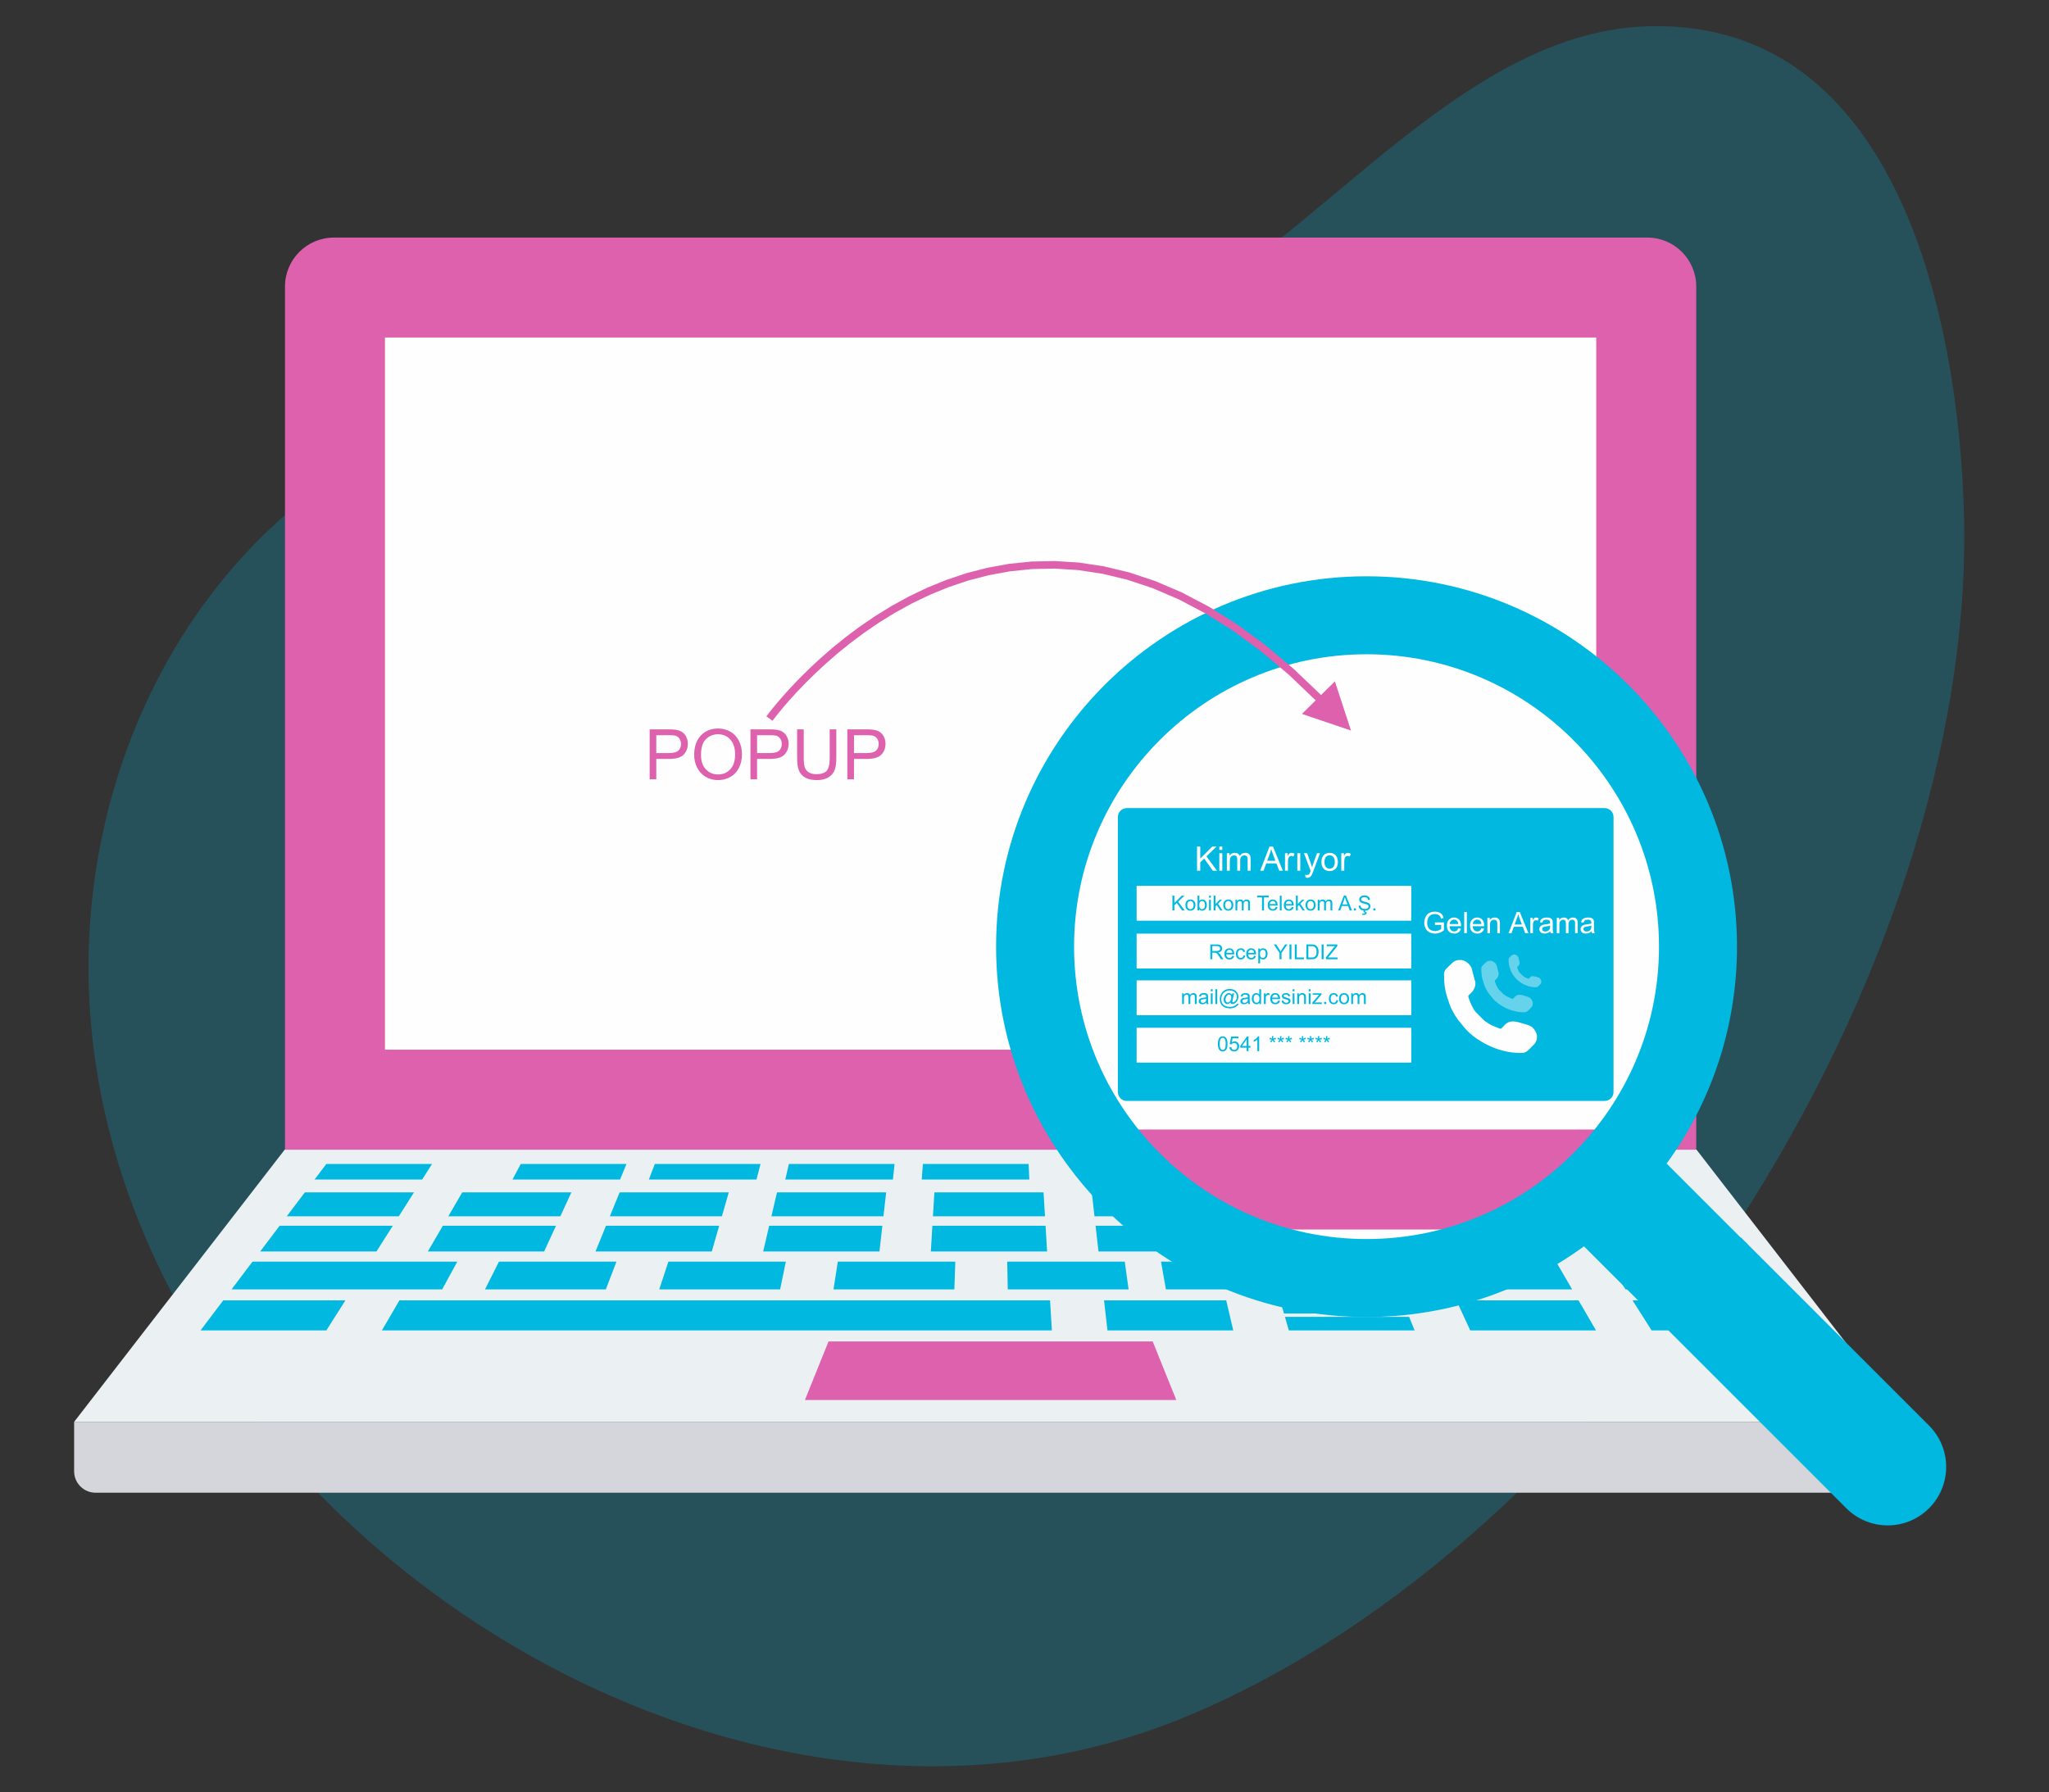 <?xml version="1.0" encoding="UTF-8"?>
<!DOCTYPE svg PUBLIC "-//W3C//DTD SVG 1.1//EN" "http://www.w3.org/Graphics/SVG/1.1/DTD/svg11.dtd">
<!-- Creator: CorelDRAW 2019 (64-Bit) -->
<svg xmlns="http://www.w3.org/2000/svg" xml:space="preserve" width="135.467mm" height="118.533mm" version="1.1" style="shape-rendering:geometricPrecision; text-rendering:geometricPrecision; image-rendering:optimizeQuality; fill-rule:evenodd; clip-rule:evenodd"
viewBox="0 0 13546.66 11853.32"
 xmlns:xlink="http://www.w3.org/1999/xlink">
 <rect x="0" y="0" width="13546.66" height="11853.32" fill="#333333" stroke="none"/>
 <defs>
  <style type="text/css">
   <![CDATA[
    .str0 {stroke:#FEFEFE;stroke-width:20;stroke-miterlimit:22.926}
    .fil9 {fill:none}
    .fil5 {fill:#00B8E0}
    .fil1 {fill:#D5D6DB}
    .fil3 {fill:#DE61AE}
    .fil2 {fill:#EBF0F3}
    .fil4 {fill:#FEFEFE}
    .fil11 {fill:#00B8E0}
    .fil6 {fill:#00B8E0;fill-rule:nonzero}
    .fil7 {fill:#83CEE3;fill-rule:nonzero}
    .fil13 {fill:#DE61AE;fill-rule:nonzero}
    .fil8 {fill:#FEFEFE;fill-rule:nonzero}
    .fil0 {fill:#00B8E0;fill-opacity:0.231}
    .fil10 {fill:#FEFEFE;fill-rule:nonzero;fill-opacity:0.4}
    .fil12 {fill:#FEFEFE}
   ]]>
  </style>
 </defs>
 <g id="Layer_x0020_1">
  <path id="Path_52869" class="fil0" d="M7233.37 2310.86c1295,-396.52 2290.3,-2106.91 3675.65,-2137.41 1656.91,-36.51 2041.13,1981.22 2075.33,3221.59 83.37,3030.85 -2323.71,6798.05 -5159.73,7964.03 -3096.53,1272.98 -7055.52,-1428.16 -7233.21,-4734.24 -81.35,-1514.07 657.38,-3045.21 2057.82,-3727.38 1429.75,-696.64 3089.79,-128.95 4584.14,-586.59z" data-name="Path 52869"/>
  <path class="fil1" d="M490.07 9402.91l0 326.67c0,78.37 63.54,141.9 141.91,141.9l11834.54 0c78.38,0 141.89,-63.53 141.89,-141.9l0 -326.67 -12118.34 0z"/>
  <polygon class="fil2" points="11216.29,7602.92 1882.24,7602.92 490.07,9402.91 12608.45,9402.91 "/>
  <path class="fil3" d="M10890.64 1571.1l-8682.76 0c-178.8,0 -323.74,144.96 -323.74,323.74l0 5708.06 9330.24 0 0 -5708.06c0,-178.78 -144.93,-323.74 -323.74,-323.74z"/>
  <polygon class="fil4" points="2545.18,6941.6 10553.32,6941.6 10553.32,2232.08 2545.18,2232.08 "/>
  <polygon class="fil5" points="2791.05,7800.26 2079.63,7800.26 2157.46,7697.28 2856.42,7697.28 "/>
  <polygon class="fil5" points="4099.44,7800.26 3388.07,7800.26 3443.06,7697.28 4142.02,7697.28 "/>
  <polygon class="fil5" points="5001.37,7800.26 4290,7800.26 4329.25,7697.28 5028.17,7697.28 "/>
  <polygon class="fil5" points="2636.61,8043.52 1895.89,8043.52 2015.38,7885.37 2737.02,7885.37 "/>
  <polygon class="fil5" points="3704.65,8043.52 2963.94,8043.52 3055.97,7885.37 3777.59,7885.37 "/>
  <polygon class="fil5" points="4772.69,8043.52 4031.98,8043.52 4096.51,7885.37 4818.14,7885.37 "/>
  <polygon class="fil5" points="5840.74,8043.52 5100.02,8043.52 5137.08,7885.37 5858.7,7885.37 "/>
  <polygon class="fil5" points="2488.97,8276.03 1720.26,8276.03 1848.83,8105.83 2597,8105.83 "/>
  <polygon class="fil5" points="3597.44,8276.03 2828.69,8276.03 2927.7,8105.83 3675.89,8105.83 "/>
  <polygon class="fil5" points="4705.89,8276.03 3937.16,8276.03 4006.57,8105.83 4754.78,8105.83 "/>
  <polygon class="fil5" points="5814.32,8276.03 5045.61,8276.03 5085.44,8105.83 5833.64,8105.83 "/>
  <polygon class="fil5" points="2923.27,8526.83 1530.8,8526.83 1669.52,8343.19 3023.4,8343.19 "/>
  <polygon class="fil5" points="4005.47,8526.83 3206.54,8526.83 3298.85,8343.19 4075.66,8343.19 "/>
  <polygon class="fil5" points="5157.52,8526.83 4358.59,8526.83 4418.97,8343.19 5195.78,8343.19 "/>
  <polygon class="fil5" points="2157.46,8798.19 1325.84,8798.19 1475.97,8599.39 2283.67,8599.39 "/>
  <polygon class="fil5" points="6954.26,8798.19 2525,8798.19 2640.62,8599.39 6942.29,8599.39 "/>
  <path class="fil6" d="M8811.81 6240.67c-9.54,13.82 -15.12,30.87 -14.55,47.63l9.51 280.81 -145.91 -115.45 -9.53 -281.1c-0.55,-16.73 5.04,-33.54 14.58,-47.34l145.9 115.45z"/>
  <path class="fil7" d="M10202.97 6636.85l-29.83 -33.8c5.25,-12.19 8.21,-26.33 7.72,-40.93 -0.76,-22.16 -9.23,-41.24 -23.23,-52.33 -10.66,-8.42 -23.23,-11.28 -35.21,-7.9 -25.05,7.04 -43.73,40.46 -42.51,76.08 0.75,22.17 9.22,41.24 23.23,52.34 4.88,3.89 10.18,6.57 15.67,8.02 6.41,1.72 13.07,1.69 19.54,-0.13 9.43,-2.65 17.95,-9.04 24.86,-17.87l24.48 27.7c2.26,2.59 5.15,4.34 8,5.09 2.99,0.81 5.93,0.49 8.11,-1.09 4.24,-3.09 3.85,-9.88 -0.83,-15.18zm-76.66 -20.19l0 0c-4.93,1.41 -9.17,0.76 -12.39,-1.84 -4.83,-3.82 -10.65,-14.16 -11.2,-30.79 -0.93,-27.75 13.59,-55.51 31.73,-60.6 3.01,-0.86 5.71,-0.96 8.16,-0.31 1.53,0.41 2.96,1.14 4.23,2.16 4.81,3.82 10.66,14.16 11.2,30.79 0.94,27.77 -13.59,55.53 -31.73,60.59z"/>
  <path class="fil5" d="M7374.57 5103.54l2977.62 0c30.61,0 55.64,25.03 55.64,55.64l0 1714.26c0,30.59 -25.03,55.62 -55.64,55.62l-2977.62 0c-30.6,0 -55.63,-25.03 -55.63,-55.62l0 -1714.26c0,-30.61 25.03,-55.64 55.63,-55.64z"/>
  <polygon class="fil4" points="7435.67,5588.25 9147.28,5588.25 9147.28,5805.51 7435.67,5805.51 "/>
  <polygon class="fil4" points="7435.67,5886.06 9147.28,5886.06 9147.28,6103.32 7435.67,6103.32 "/>
  <polygon class="fil4" points="7435.67,6177.39 9147.28,6177.39 9147.28,6394.66 7435.67,6394.66 "/>
  <polygon class="fil4" points="7435.67,6472.89 9147.28,6472.89 9147.28,6690.16 7435.67,6690.16 "/>
  <path class="fil6" d="M7658.91 5741.58l0 -92.18 12.23 0 0 45.7 45.78 -45.7 16.52 0 -38.66 37.37 40.34 54.81 -16.1 0 -32.8 -46.53 -15.08 14.6 0 31.93 -12.23 0zm80.72 -33.41c0,-12.34 3.43,-21.48 10.32,-27.42 5.73,-4.94 12.74,-7.41 21,-7.41 9.17,0 16.68,3.01 22.51,9.02 5.82,5.98 8.74,14.28 8.74,24.86 0,8.58 -1.3,15.33 -3.87,20.24 -2.57,4.91 -6.33,8.74 -11.25,11.45 -4.92,2.73 -10.31,4.08 -16.13,4.08 -9.35,0 -16.9,-2.98 -22.68,-8.96 -5.76,-5.99 -8.64,-14.62 -8.64,-25.86zm11.59 0.03c0,8.54 1.86,14.92 5.59,19.16 3.76,4.23 8.46,6.36 14.14,6.36 5.64,0 10.3,-2.13 14.06,-6.4 3.73,-4.26 5.6,-10.76 5.6,-19.49 0,-8.24 -1.89,-14.49 -5.64,-18.71 -3.75,-4.26 -8.44,-6.38 -14.02,-6.38 -5.68,0 -10.38,2.11 -14.14,6.33 -3.73,4.23 -5.59,10.6 -5.59,19.13zm74.69 33.38l-10.56 0 0 -92.18 11.33 0 0 32.89c4.78,-5.97 10.88,-8.95 18.3,-8.95 4.1,0 8.01,0.82 11.67,2.47 3.68,1.66 6.68,3.99 9.07,6.98 2.35,2.99 4.22,6.6 5.55,10.84 1.35,4.2 2.02,8.72 2.02,13.54 0,11.41 -2.83,20.25 -8.48,26.47 -5.67,6.24 -12.45,9.35 -20.37,9.35 -7.87,0 -14.04,-3.28 -18.53,-9.83l0 8.42zm-0.13 -33.91c0,7.99 1.09,13.76 3.27,17.32 3.55,5.81 8.36,8.73 14.42,8.73 4.97,0 9.24,-2.14 12.83,-6.43 3.6,-4.3 5.4,-10.7 5.4,-19.19 0,-8.71 -1.72,-15.12 -5.18,-19.27 -3.44,-4.13 -7.64,-6.22 -12.52,-6.22 -4.96,0 -9.23,2.14 -12.81,6.44 -3.6,4.29 -5.41,10.49 -5.41,18.62zm61.3 -45.39l0 -12.88 11.33 0 0 12.88 -11.33 0zm0 79.3l0 -66.83 11.33 0 0 66.83 -11.33 0zm28.65 0l0 -92.18 11.33 0 0 52.5 26.78 -27.15 14.63 0 -25.49 24.84 28.07 41.99 -13.96 0 -22.17 -34.14 -7.86 7.64 0 26.5 -11.33 0zm60.09 -33.41c0,-12.34 3.43,-21.48 10.32,-27.42 5.73,-4.94 12.75,-7.41 21,-7.41 9.17,0 16.68,3.01 22.51,9.02 5.82,5.98 8.74,14.28 8.74,24.86 0,8.58 -1.29,15.33 -3.87,20.24 -2.57,4.91 -6.33,8.74 -11.26,11.45 -4.92,2.73 -10.29,4.08 -16.12,4.08 -9.35,0 -16.91,-2.98 -22.68,-8.96 -5.77,-5.99 -8.64,-14.62 -8.64,-25.86zm11.59 0.03c0,8.54 1.86,14.92 5.59,19.16 3.76,4.23 8.46,6.36 14.14,6.36 5.63,0 10.3,-2.13 14.06,-6.4 3.74,-4.26 5.6,-10.76 5.6,-19.49 0,-8.24 -1.88,-14.49 -5.65,-18.71 -3.74,-4.26 -8.42,-6.38 -14.01,-6.38 -5.68,0 -10.38,2.11 -14.14,6.33 -3.73,4.23 -5.59,10.6 -5.59,19.13zm64.26 33.38l0 -66.83 10.17 0 0 9.45c2.08,-3.26 4.87,-5.9 8.35,-7.88 3.48,-1.99 7.43,-2.98 11.87,-2.98 4.93,0 8.99,1.03 12.14,3.07 3.15,2.06 5.38,4.92 6.67,8.61 5.32,-7.8 12.21,-11.68 20.71,-11.68 6.65,0 11.78,1.82 15.34,5.5 3.58,3.66 5.38,9.31 5.38,16.93l0 45.81 -11.32 0 0 -42.06c0,-4.5 -0.39,-7.77 -1.12,-9.77 -0.73,-1.98 -2.06,-3.57 -4.01,-4.79 -1.93,-1.24 -4.2,-1.83 -6.8,-1.83 -4.72,0 -8.63,1.57 -11.74,4.67 -3.11,3.14 -4.66,8.14 -4.66,15l0 38.78 -11.32 0 0 -43.37c0,-5.01 -0.93,-8.8 -2.77,-11.3 -1.85,-2.52 -4.88,-3.78 -9.06,-3.78 -3.17,0 -6.12,0.83 -8.82,2.51 -2.7,1.67 -4.65,4.11 -5.88,7.35 -1.2,3.23 -1.8,7.89 -1.8,13.96l0 34.63 -11.33 0zm165.55 0l0 -81.36 -30.38 0 0 -10.82 72.99 0 0 10.82 -30.39 0 0 81.36 -12.22 0zm85.1 -21.63l11.72 1.55c-1.82,6.79 -5.23,12.1 -10.21,15.85 -4.98,3.76 -11.34,5.64 -19.09,5.64 -9.73,0 -17.46,-3 -23.17,-9.01 -5.7,-5.99 -8.56,-14.41 -8.56,-25.25 0,-11.2 2.88,-19.92 8.65,-26.09 5.78,-6.21 13.25,-9.3 22.46,-9.3 8.91,0 16.19,3.03 21.82,9.1 5.65,6.07 8.48,14.61 8.48,25.62 0,0.67 -0.02,1.68 -0.06,3.01l-49.76 0c0.43,7.31 2.49,12.94 6.22,16.82 3.71,3.88 8.37,5.83 13.92,5.83 4.15,0 7.69,-1.1 10.6,-3.28 2.94,-2.18 5.26,-5.68 6.98,-10.49zm-37.07 -18.15l37.2 0c-0.49,-5.62 -1.93,-9.83 -4.26,-12.65 -3.59,-4.35 -8.28,-6.54 -14,-6.54 -5.2,0 -9.55,1.75 -13.08,5.22 -3.53,3.47 -5.48,8.13 -5.86,13.97zm62.84 39.78l0 -92.18 11.33 0 0 92.18 -11.33 0zm74.44 -21.63l11.72 1.55c-1.83,6.79 -5.24,12.1 -10.22,15.85 -4.97,3.76 -11.33,5.64 -19.07,5.64 -9.75,0 -17.47,-3 -23.18,-9.01 -5.7,-5.99 -8.56,-14.41 -8.56,-25.25 0,-11.2 2.87,-19.92 8.65,-26.09 5.77,-6.21 13.25,-9.3 22.46,-9.3 8.91,0 16.19,3.03 21.83,9.1 5.65,6.07 8.47,14.61 8.47,25.62 0,0.67 -0.02,1.68 -0.06,3.01l-49.76 0c0.43,7.31 2.49,12.94 6.22,16.82 3.71,3.88 8.36,5.83 13.93,5.83 4.13,0 7.68,-1.1 10.6,-3.28 2.93,-2.18 5.25,-5.68 6.97,-10.49zm-37.07 -18.15l37.2 0c-0.49,-5.62 -1.94,-9.83 -4.27,-12.65 -3.58,-4.35 -8.27,-6.54 -13.99,-6.54 -5.19,0 -9.55,1.75 -13.09,5.22 -3.52,3.47 -5.47,8.13 -5.85,13.97zm63.14 39.78l0 -92.18 11.33 0 0 52.5 26.78 -27.15 14.64 0 -25.5 24.84 28.07 41.99 -13.95 0 -22.18 -34.14 -7.86 7.64 0 26.5 -11.33 0zm60.09 -33.41c0,-12.34 3.43,-21.48 10.31,-27.42 5.74,-4.94 12.75,-7.41 21.02,-7.41 9.16,0 16.67,3.01 22.5,9.02 5.82,5.98 8.74,14.28 8.74,24.86 0,8.58 -1.3,15.33 -3.87,20.24 -2.57,4.91 -6.33,8.74 -11.25,11.45 -4.92,2.73 -10.31,4.08 -16.12,4.08 -9.36,0 -16.91,-2.98 -22.69,-8.96 -5.77,-5.99 -8.64,-14.62 -8.64,-25.86zm11.59 0.03c0,8.54 1.86,14.92 5.59,19.16 3.76,4.23 8.46,6.36 14.15,6.36 5.63,0 10.29,-2.13 14.05,-6.4 3.73,-4.26 5.6,-10.76 5.6,-19.49 0,-8.24 -1.89,-14.49 -5.64,-18.71 -3.75,-4.26 -8.44,-6.38 -14.01,-6.38 -5.69,0 -10.39,2.11 -14.15,6.33 -3.73,4.23 -5.59,10.6 -5.59,19.13zm64.25 33.38l0 -66.83 10.18 0 0 9.45c2.08,-3.26 4.88,-5.9 8.34,-7.88 3.48,-1.99 7.43,-2.98 11.88,-2.98 4.92,0 8.98,1.03 12.14,3.07 3.15,2.06 5.39,4.92 6.67,8.61 5.32,-7.8 12.21,-11.68 20.71,-11.68 6.66,0 11.78,1.82 15.34,5.5 3.59,3.66 5.39,9.31 5.39,16.93l0 45.81 -11.33 0 0 -42.06c0,-4.5 -0.39,-7.77 -1.12,-9.77 -0.73,-1.98 -2.06,-3.57 -4.01,-4.79 -1.93,-1.24 -4.21,-1.83 -6.81,-1.83 -4.71,0 -8.62,1.57 -11.73,4.67 -3.11,3.14 -4.66,8.14 -4.66,15l0 38.78 -11.32 0 0 -43.37c0,-5.01 -0.93,-8.8 -2.78,-11.3 -1.84,-2.52 -4.87,-3.78 -9.05,-3.78 -3.17,0 -6.12,0.83 -8.82,2.51 -2.7,1.67 -4.65,4.11 -5.87,7.35 -1.21,3.23 -1.81,7.89 -1.81,13.96l0 34.63 -11.34 0zm127.23 0l35.36 -92.18 13.41 0 37.53 92.18 -13.88 0 -10.67 -27.94 -38.81 0 -10 27.94 -12.94 0zm26.52 -37.86l31.41 0 -9.61 -25.55c-2.9,-7.77 -5.08,-14.18 -6.6,-19.25 -1.28,6.01 -2.97,11.91 -5.1,17.75l-10.1 27.05zm71.26 37.86l0 -12.87 12.88 0 0 12.87 -12.88 0zm29.98 -29.62l11.46 -1.02c0.54,4.63 1.81,8.43 3.79,11.41 2,2.96 5.1,5.37 9.28,7.21 4.19,1.82 8.9,2.75 14.14,2.75 4.65,0 8.76,-0.68 12.31,-2.08 3.57,-1.4 6.21,-3.3 7.94,-5.73 1.75,-2.43 2.62,-5.07 2.62,-7.91 0,-2.87 -0.84,-5.37 -2.51,-7.54 -1.66,-2.15 -4.44,-3.95 -8.3,-5.43 -2.47,-0.95 -7.94,-2.45 -16.42,-4.48 -8.47,-2.04 -14.39,-3.95 -17.78,-5.75 -4.4,-2.32 -7.67,-5.19 -9.81,-8.61 -2.16,-3.41 -3.24,-7.25 -3.24,-11.48 0,-4.68 1.33,-9.04 3.96,-13.07 2.65,-4.05 6.49,-7.12 11.58,-9.22 5.06,-2.11 10.7,-3.16 16.91,-3.16 6.82,0 12.85,1.1 18.06,3.3 5.22,2.19 9.23,5.43 12.04,9.72 2.81,4.28 4.31,9.12 4.53,14.53l-11.72 0.9c-0.62,-5.81 -2.75,-10.21 -6.38,-13.17 -3.62,-2.98 -8.98,-4.46 -16.06,-4.46 -7.39,0 -12.77,1.35 -16.14,4.05 -3.37,2.7 -5.07,5.97 -5.07,9.79 0,3.3 1.21,6.02 3.59,8.17 2.36,2.12 8.48,4.34 18.39,6.56 9.91,2.26 16.72,4.21 20.4,5.89 5.35,2.46 9.32,5.58 11.88,9.37 2.54,3.78 3.8,8.14 3.8,13.07 0,4.92 -1.39,9.5 -4.2,13.85 -2.81,4.33 -6.82,7.7 -12.08,10.09 -5.25,2.42 -11.16,3.61 -17.74,3.61 -8.33,0 -15.31,-1.22 -20.93,-3.64 -5.64,-2.42 -10.04,-6.08 -13.24,-10.97 -3.21,-4.87 -4.88,-10.39 -5.06,-16.55zm29.19 40.7l3.26 -11.08 8.36 0 -2.08 6.69c3.59,0.44 6.29,1.53 8.11,3.31 1.83,1.76 2.73,3.73 2.73,5.9 0,3.13 -1.52,5.9 -4.57,8.3 -3.03,2.41 -7.61,3.61 -13.73,3.61 -3.46,0 -6.5,0 -9.13,0l0.65 -7.99c2.72,0.09 4.7,0.14 5.99,0.14 3.96,0 6.77,-0.54 8.39,-1.64 1.22,-0.83 1.84,-1.84 1.84,-3.07 0,-0.75 -0.23,-1.41 -0.72,-2 -0.48,-0.57 -1.35,-1.09 -2.64,-1.49 -1.32,-0.41 -3.46,-0.65 -6.46,-0.68zm62.48 -11.08l0 -12.87 12.87 0 0 12.87 -12.87 0z"/>
  <path class="fil6" d="M7719.29 6324.85l0 -66.82 10.17 0 0 9.43c2.07,-3.26 4.87,-5.9 8.35,-7.86 3.47,-2.01 7.42,-2.99 11.86,-2.99 4.93,0 8.99,1.03 12.15,3.06 3.15,2.07 5.38,4.92 6.67,8.62 5.32,-7.79 12.21,-11.68 20.71,-11.68 6.65,0 11.78,1.82 15.33,5.49 3.59,3.67 5.39,9.31 5.39,16.94l0 45.81 -11.32 0 0 -42.07c0,-4.5 -0.4,-7.76 -1.12,-9.75 -0.74,-2 -2.05,-3.58 -4.01,-4.81 -1.94,-1.23 -4.21,-1.82 -6.81,-1.82 -4.71,0 -8.61,1.56 -11.73,4.67 -3.11,3.14 -4.66,8.13 -4.66,15l0 38.78 -11.33 0 0 -43.37c0,-5.02 -0.93,-8.79 -2.77,-11.31 -1.84,-2.51 -4.87,-3.77 -9.05,-3.77 -3.18,0 -6.12,0.83 -8.82,2.51 -2.71,1.67 -4.66,4.12 -5.88,7.35 -1.2,3.22 -1.81,7.88 -1.81,13.95l0 34.64 -11.32 0zm150.88 -8.37c-4.2,3.59 -8.26,6.1 -12.14,7.57 -3.89,1.48 -8.05,2.21 -12.51,2.21 -7.35,0 -12.98,-1.78 -16.94,-5.36 -3.95,-3.57 -5.91,-8.13 -5.91,-13.69 0,-3.26 0.75,-6.25 2.23,-8.95 1.5,-2.7 3.45,-4.85 5.86,-6.48 2.42,-1.64 5.13,-2.88 8.15,-3.71 2.23,-0.58 5.6,-1.14 10.08,-1.7 9.15,-1.07 15.9,-2.38 20.22,-3.89 0.04,-1.54 0.06,-2.52 0.06,-2.94 0,-4.58 -1.06,-7.82 -3.22,-9.71 -2.89,-2.55 -7.2,-3.83 -12.91,-3.83 -5.34,0 -9.29,0.96 -11.83,2.81 -2.55,1.88 -4.42,5.18 -5.64,9.94l-11.07 -1.54c1,-4.74 2.66,-8.58 4.97,-11.5 2.32,-2.92 5.67,-5.15 10.05,-6.74 4.35,-1.57 9.44,-2.36 15.19,-2.36 5.72,0 10.37,0.66 13.95,2.01 3.56,1.36 6.19,3.03 7.87,5.07 1.67,2.04 2.86,4.62 3.55,7.72 0.36,1.94 0.55,5.41 0.55,10.42l0 15.02c0,10.49 0.24,17.12 0.71,19.93 0.45,2.81 1.4,5.49 2.76,8.07l-11.84 0c-1.14,-2.38 -1.87,-5.18 -2.19,-8.37zm-0.9 -25.11c-4.11,1.68 -10.3,3.1 -18.54,4.25 -4.68,0.67 -7.98,1.41 -9.91,2.26 -1.93,0.82 -3.41,2.06 -4.47,3.64 -1.05,1.61 -1.59,3.39 -1.59,5.37 0,2.97 1.14,5.49 3.45,7.48 2.28,2 5.64,3.01 10.03,3.01 4.36,0 8.24,-0.95 11.65,-2.86 3.4,-1.88 5.9,-4.48 7.49,-7.76 1.22,-2.55 1.83,-6.31 1.83,-11.26l0.06 -4.13zm28.86 -45.83l0 -12.87 11.33 0 0 12.87 -11.33 0zm0 79.31l0 -66.82 11.33 0 0 66.82 -11.33 0zm28.35 0l0 -92.18 11.33 0 0 92.18 -11.33 0zm93.62 -10.33c-2.73,3.15 -5.77,5.69 -9.16,7.6 -3.37,1.92 -6.76,2.85 -10.15,2.85 -3.74,0 -7.37,-1.09 -10.9,-3.26 -3.52,-2.18 -6.38,-5.53 -8.59,-10.06 -2.21,-4.53 -3.3,-9.5 -3.3,-14.91 0,-6.67 1.72,-13.36 5.13,-20.05 3.41,-6.67 7.66,-11.69 12.73,-15.06 5.06,-3.34 10,-5.02 14.76,-5.02 3.64,0 7.12,0.94 10.44,2.85 3.31,1.91 6.16,4.83 8.54,8.72l2.22 -9.77 11.2 0 -9.06 42.23c-1.26,5.89 -1.89,9.12 -1.89,9.75 0,1.14 0.44,2.12 1.29,2.93 0.86,0.81 1.91,1.23 3.11,1.23 2.23,0 5.15,-1.28 8.76,-3.83 4.78,-3.34 8.58,-7.83 11.37,-13.47 2.78,-5.63 4.18,-11.42 4.18,-17.4 0,-6.99 -1.79,-13.52 -5.38,-19.57 -3.59,-6.07 -8.96,-10.92 -16.08,-14.58 -7.1,-3.62 -14.97,-5.44 -23.58,-5.44 -9.82,0 -18.82,2.3 -26.92,6.87 -8.13,4.59 -14.45,11.16 -18.91,19.72 -4.49,8.56 -6.71,17.74 -6.71,27.55 0,10.25 2.22,19.08 6.69,26.48 4.48,7.43 10.94,12.89 19.4,16.43 8.46,3.54 17.81,5.3 28.08,5.3 11.01,0 20.22,-1.84 27.65,-5.56 7.41,-3.69 12.97,-8.19 16.66,-13.5l11.34 0c-2.15,4.4 -5.83,8.91 -11.02,13.49 -5.19,4.56 -11.36,8.19 -18.54,10.85 -7.16,2.66 -15.81,3.99 -25.89,3.99 -9.31,0 -17.9,-1.2 -25.76,-3.58 -7.87,-2.38 -14.56,-5.96 -20.1,-10.76 -5.53,-4.8 -9.7,-10.31 -12.51,-16.53 -3.52,-7.92 -5.28,-16.47 -5.28,-25.62 0,-10.2 2.11,-19.94 6.29,-29.19 5.13,-11.32 12.41,-20.02 21.82,-26.05 9.42,-6.03 20.84,-9.04 34.27,-9.04 10.41,0 19.76,2.13 28.05,6.39 8.28,4.23 14.82,10.56 19.58,18.98 4.09,7.23 6.12,15.11 6.12,23.6 0,12.15 -4.27,22.92 -12.81,32.34 -7.64,8.46 -15.96,12.68 -25.02,12.68 -2.9,0 -5.22,-0.45 -7,-1.33 -1.77,-0.87 -3.08,-2.15 -3.91,-3.79 -0.56,-1.06 -0.96,-2.88 -1.21,-5.46zm-30.52 -16.99c0,5.75 1.38,10.21 4.11,13.39 2.72,3.2 5.84,4.78 9.37,4.78 2.34,0 4.82,-0.7 7.43,-2.1 2.59,-1.42 5.08,-3.5 7.45,-6.26 2.38,-2.77 4.3,-6.29 5.81,-10.54 1.52,-4.25 2.27,-8.52 2.27,-12.81 0,-5.69 -1.41,-10.13 -4.24,-13.26 -2.84,-3.16 -6.29,-4.73 -10.35,-4.73 -2.68,0 -5.21,0.7 -7.6,2.04 -2.35,1.38 -4.66,3.57 -6.88,6.6 -2.22,2.99 -4.02,6.67 -5.35,11 -1.35,4.32 -2.02,8.29 -2.02,11.89zm140.1 18.95c-4.2,3.59 -8.26,6.1 -12.14,7.57 -3.89,1.48 -8.05,2.21 -12.51,2.21 -7.34,0 -12.98,-1.78 -16.93,-5.36 -3.95,-3.57 -5.92,-8.13 -5.92,-13.69 0,-3.26 0.75,-6.25 2.23,-8.95 1.5,-2.7 3.45,-4.85 5.86,-6.48 2.41,-1.64 5.12,-2.88 8.15,-3.71 2.23,-0.58 5.6,-1.14 10.08,-1.7 9.15,-1.07 15.9,-2.38 20.22,-3.89 0.04,-1.54 0.06,-2.52 0.06,-2.94 0,-4.58 -1.06,-7.82 -3.22,-9.71 -2.89,-2.55 -7.21,-3.83 -12.91,-3.83 -5.34,0 -9.3,0.96 -11.83,2.81 -2.55,1.88 -4.42,5.18 -5.64,9.94l-11.07 -1.54c1,-4.74 2.66,-8.58 4.97,-11.5 2.32,-2.92 5.67,-5.15 10.05,-6.74 4.35,-1.57 9.44,-2.36 15.19,-2.36 5.71,0 10.37,0.66 13.95,2.01 3.56,1.36 6.2,3.03 7.87,5.07 1.67,2.04 2.86,4.62 3.55,7.72 0.36,1.94 0.55,5.41 0.55,10.42l0 15.02c0,10.49 0.24,17.12 0.71,19.93 0.45,2.81 1.39,5.49 2.77,8.07l-11.84 0c-1.15,-2.38 -1.88,-5.18 -2.2,-8.37zm-0.9 -25.11c-4.11,1.68 -10.3,3.1 -18.54,4.25 -4.68,0.67 -7.98,1.41 -9.91,2.26 -1.93,0.82 -3.41,2.06 -4.47,3.64 -1.05,1.61 -1.59,3.39 -1.59,5.37 0,2.97 1.14,5.49 3.45,7.48 2.28,2 5.63,3.01 10.03,3.01 4.36,0 8.24,-0.95 11.65,-2.86 3.39,-1.88 5.9,-4.48 7.49,-7.76 1.22,-2.55 1.83,-6.31 1.83,-11.26l0.06 -4.13zm72 33.48l0 -8.48c-4.23,6.59 -10.46,9.89 -18.68,9.89 -5.31,0 -10.21,-1.46 -14.65,-4.4 -4.47,-2.91 -7.92,-7.02 -10.38,-12.25 -2.45,-5.26 -3.68,-11.29 -3.68,-18.12 0,-6.65 1.12,-12.67 3.33,-18.1 2.24,-5.4 5.55,-9.57 9.99,-12.44 4.44,-2.9 9.41,-4.34 14.88,-4.34 4.03,0 7.62,0.86 10.74,2.55 3.14,1.7 5.69,3.93 7.67,6.66l0 -33.15 11.34 0 0 92.18 -10.56 0zm-35.8 -33.32c0,8.53 1.8,14.91 5.43,19.13 3.61,4.23 7.88,6.33 12.78,6.33 4.97,0 9.18,-2.02 12.65,-6.05 3.45,-4.03 5.2,-10.19 5.2,-18.47 0,-9.1 -1.77,-15.8 -5.3,-20.07 -3.53,-4.27 -7.88,-6.4 -13.05,-6.4 -5.05,0 -9.26,2.04 -12.64,6.15 -3.38,4.09 -5.07,10.55 -5.07,19.38zm64.13 33.32l0 -66.82 10.18 0 0 10.23c2.6,-4.75 5,-7.87 7.2,-9.38 2.21,-1.52 4.65,-2.27 7.28,-2.27 3.82,0 7.71,1.2 11.66,3.58l-4.05 10.45c-2.74,-1.54 -5.48,-2.32 -8.24,-2.32 -2.45,0 -4.66,0.76 -6.61,2.24 -1.96,1.48 -3.35,3.54 -4.19,6.17 -1.27,4.02 -1.89,8.42 -1.89,13.2l0 34.92 -11.34 0zm88.59 -21.64l11.71 1.55c-1.82,6.8 -5.23,12.1 -10.21,15.86 -4.97,3.75 -11.34,5.64 -19.08,5.64 -9.74,0 -17.46,-3 -23.18,-9.01 -5.7,-5.99 -8.56,-14.42 -8.56,-25.26 0,-11.2 2.88,-19.91 8.65,-26.09 5.78,-6.2 13.26,-9.29 22.47,-9.29 8.9,0 16.19,3.03 21.82,9.1 5.65,6.07 8.48,14.61 8.48,25.62 0,0.66 -0.02,1.68 -0.07,3l-49.76 0c0.43,7.32 2.49,12.94 6.22,16.83 3.72,3.88 8.37,5.83 13.93,5.83 4.14,0 7.68,-1.09 10.6,-3.29 2.94,-2.17 5.25,-5.68 6.98,-10.49zm-37.08 -18.15l37.21 0c-0.5,-5.62 -1.93,-9.82 -4.27,-12.64 -3.59,-4.35 -8.27,-6.54 -14,-6.54 -5.19,0 -9.54,1.74 -13.08,5.22 -3.52,3.47 -5.48,8.13 -5.86,13.96zm58.59 19.83l11.21 -1.81c0.62,4.5 2.38,7.92 5.25,10.32 2.88,2.4 6.92,3.59 12.06,3.59 5.22,0 9.08,-1.05 11.61,-3.18 2.52,-2.09 3.77,-4.59 3.77,-7.44 0,-2.56 -1.13,-4.57 -3.38,-6.03 -1.59,-1 -5.45,-2.27 -11.58,-3.84 -8.29,-2.08 -14.02,-3.88 -17.24,-5.4 -3.19,-1.56 -5.62,-3.66 -7.27,-6.37 -1.65,-2.67 -2.5,-5.65 -2.5,-8.92 0,-2.98 0.69,-5.72 2.05,-8.25 1.37,-2.54 3.21,-4.64 5.56,-6.32 1.76,-1.28 4.16,-2.38 7.18,-3.28 3.04,-0.9 6.29,-1.35 9.77,-1.35 5.23,0 9.83,0.75 13.77,2.27 3.97,1.51 6.89,3.57 8.78,6.14 1.86,2.6 3.17,6.05 3.88,10.39l-11.07 1.54c-0.49,-3.47 -1.95,-6.2 -4.36,-8.15 -2.4,-1.95 -5.79,-2.92 -10.19,-2.92 -5.17,0 -8.89,0.86 -11.09,2.57 -2.21,1.72 -3.33,3.74 -3.33,6.04 0,1.45 0.45,2.78 1.38,3.96 0.92,1.2 2.35,2.21 4.33,3.01 1.14,0.43 4.44,1.39 9.98,2.89 7.98,2.13 13.56,3.89 16.74,5.24 3.17,1.35 5.66,3.35 7.47,5.92 1.82,2.6 2.71,5.81 2.71,9.68 0,3.75 -1.09,7.29 -3.3,10.62 -2.21,3.32 -5.38,5.9 -9.53,7.73 -4.16,1.81 -8.85,2.72 -14.09,2.72 -8.66,0 -15.3,-1.8 -19.86,-5.38 -4.54,-3.61 -7.44,-8.92 -8.71,-15.99zm68.89 -59.35l0 -12.87 11.33 0 0 12.87 -11.33 0zm0 79.31l0 -66.82 11.33 0 0 66.82 -11.33 0zm28.6 0l0 -66.82 10.17 0 0 9.48c4.9,-7.27 11.98,-10.9 21.23,-10.9 4.03,0 7.73,0.73 11.09,2.17 3.37,1.43 5.9,3.35 7.58,5.69 1.67,2.33 2.85,5.12 3.52,8.34 0.41,2.1 0.62,5.77 0.62,11l0 41.04 -11.34 0 0 -40.61c0,-4.61 -0.43,-8.06 -1.3,-10.34 -0.88,-2.28 -2.44,-4.09 -4.68,-5.47 -2.23,-1.35 -4.87,-2.03 -7.88,-2.03 -4.8,0 -8.95,1.52 -12.44,4.59 -3.49,3.05 -5.23,8.86 -5.23,17.4l0 36.46 -11.34 0zm71.61 -79.31l0 -12.87 11.33 0 0 12.87 -11.33 0zm0 79.31l0 -66.82 11.33 0 0 66.82 -11.33 0zm22.61 0l0 -9.23 42.32 -48.84c-4.81,0.26 -9.03,0.39 -12.68,0.39l-27.06 0 0 -9.14 54.46 0 0 7.44 -36.22 42.36 -6.93 7.87c5.08,-0.43 9.85,-0.64 14.29,-0.64l30.92 0 0 9.79 -59.1 0zm73.59 0l0 -12.88 12.88 0 0 12.88 -12.88 0zm76.2 -24.47l11.08 1.55c-1.24,7.61 -4.32,13.56 -9.31,17.87 -5.01,4.31 -11.16,6.46 -18.44,6.46 -9.13,0 -16.46,-2.98 -22,-8.94 -5.55,-5.97 -8.33,-14.51 -8.33,-25.63 0,-7.21 1.21,-13.5 3.59,-18.91 2.38,-5.38 6.01,-9.43 10.9,-12.11 4.87,-2.71 10.18,-4.06 15.92,-4.06 7.24,0 13.18,1.82 17.76,5.49 4.62,3.67 7.59,8.89 8.88,15.62l-10.95 1.68c-1.05,-4.49 -2.9,-7.86 -5.58,-10.13 -2.66,-2.25 -5.89,-3.39 -9.66,-3.39 -5.7,0 -10.34,2.04 -13.93,6.11 -3.55,4.11 -5.34,10.54 -5.34,19.38 0,8.97 1.72,15.47 5.16,19.52 3.45,4.06 7.93,6.1 13.44,6.1 4.48,0 8.18,-1.35 11.15,-4.08 2.98,-2.7 4.87,-6.89 5.66,-12.53zm16.49 -8.94c0,-12.35 3.42,-21.49 10.31,-27.42 5.73,-4.94 12.75,-7.41 21.01,-7.41 9.17,0 16.67,3 22.51,9.01 5.82,5.99 8.74,14.29 8.74,24.87 0,8.58 -1.3,15.32 -3.87,20.23 -2.57,4.92 -6.33,8.74 -11.25,11.46 -4.93,2.73 -10.31,4.08 -16.13,4.08 -9.35,0 -16.91,-2.98 -22.68,-8.97 -5.76,-5.98 -8.64,-14.61 -8.64,-25.85zm11.59 0.02c0,8.54 1.85,14.93 5.59,19.16 3.76,4.24 8.45,6.37 14.14,6.37 5.63,0 10.3,-2.13 14.06,-6.39 3.73,-4.27 5.6,-10.77 5.6,-19.5 0,-8.25 -1.89,-14.5 -5.64,-18.72 -3.75,-4.25 -8.44,-6.38 -14.02,-6.38 -5.69,0 -10.38,2.11 -14.14,6.34 -3.74,4.22 -5.59,10.6 -5.59,19.12zm64.25 33.39l0 -66.82 10.17 0 0 9.43c2.09,-3.26 4.88,-5.9 8.35,-7.86 3.48,-2.01 7.43,-2.99 11.88,-2.99 4.92,0 8.98,1.03 12.14,3.06 3.15,2.07 5.38,4.92 6.67,8.62 5.32,-7.79 12.21,-11.68 20.71,-11.68 6.65,0 11.78,1.82 15.34,5.49 3.59,3.67 5.38,9.31 5.38,16.94l0 45.81 -11.32 0 0 -42.07c0,-4.5 -0.39,-7.76 -1.13,-9.75 -0.72,-2 -2.05,-3.58 -4,-4.81 -1.93,-1.23 -4.2,-1.82 -6.81,-1.82 -4.71,0 -8.62,1.56 -11.73,4.67 -3.11,3.14 -4.66,8.13 -4.66,15l0 38.78 -11.32 0 0 -43.37c0,-5.02 -0.93,-8.79 -2.78,-11.31 -1.84,-2.51 -4.87,-3.77 -9.05,-3.77 -3.17,0 -6.12,0.83 -8.82,2.51 -2.7,1.67 -4.65,4.12 -5.88,7.35 -1.2,3.22 -1.8,7.88 -1.8,13.95l0 34.64 -11.34 0z"/>
  <path class="fil6" d="M7895.03 6045.74l0 -92.18 40.87 0c8.2,0 14.46,0.82 18.73,2.48 4.26,1.65 7.68,4.57 10.23,8.76 2.56,4.18 3.81,8.81 3.81,13.89 0,6.54 -2.12,12.05 -6.34,16.53 -4.23,4.49 -10.75,7.32 -19.6,8.55 3.25,1.54 5.69,3.08 7.37,4.59 3.56,3.26 6.93,7.36 10.08,12.26l15.94 25.12 -15.23 0 -12.19 -19.19c-3.53,-5.56 -6.48,-9.78 -8.78,-12.72 -2.31,-2.94 -4.38,-4.98 -6.2,-6.16 -1.8,-1.16 -3.66,-1.98 -5.56,-2.44 -1.37,-0.29 -3.62,-0.43 -6.77,-0.43l-14.13 0 0 40.94 -12.23 0zm12.23 -51.5l26.19 0c5.57,0 9.91,-0.59 13.03,-1.74 3.14,-1.14 5.52,-2.98 7.14,-5.54 1.62,-2.52 2.43,-5.28 2.43,-8.26 0,-4.36 -1.56,-7.96 -4.71,-10.78 -3.16,-2.81 -8.13,-4.2 -14.94,-4.2l-29.14 0 0 30.52zm124.66 29.86l11.7 1.55c-1.82,6.8 -5.23,12.1 -10.21,15.87 -4.97,3.74 -11.34,5.63 -19.08,5.63 -9.74,0 -17.46,-3 -23.18,-9.01 -5.69,-5.99 -8.55,-14.42 -8.55,-25.26 0,-11.19 2.87,-19.91 8.65,-26.08 5.77,-6.21 13.26,-9.3 22.46,-9.3 8.9,0 16.19,3.03 21.83,9.1 5.64,6.07 8.47,14.61 8.47,25.62 0,0.66 -0.01,1.68 -0.06,3.01l-49.77 0c0.43,7.31 2.49,12.93 6.23,16.82 3.71,3.88 8.37,5.83 13.92,5.83 4.14,0 7.68,-1.09 10.61,-3.29 2.93,-2.17 5.25,-5.68 6.98,-10.49zm-37.09 -18.15l37.21 0c-0.5,-5.61 -1.93,-9.82 -4.27,-12.64 -3.59,-4.35 -8.26,-6.54 -13.99,-6.54 -5.2,0 -9.55,1.74 -13.09,5.22 -3.52,3.47 -5.48,8.13 -5.86,13.96zm106.75 15.32l11.08 1.55c-1.24,7.61 -4.32,13.56 -9.31,17.87 -5.01,4.32 -11.16,6.46 -18.44,6.46 -9.12,0 -16.46,-2.98 -22,-8.94 -5.55,-5.97 -8.32,-14.51 -8.32,-25.63 0,-7.21 1.2,-13.49 3.58,-18.9 2.38,-5.39 6.02,-9.44 10.9,-12.12 4.88,-2.71 10.18,-4.06 15.92,-4.06 7.24,0 13.18,1.82 17.77,5.49 4.61,3.67 7.58,8.89 8.87,15.62l-10.95 1.68c-1.05,-4.49 -2.9,-7.85 -5.57,-10.13 -2.67,-2.26 -5.89,-3.39 -9.67,-3.39 -5.7,0 -10.34,2.04 -13.92,6.12 -3.56,4.1 -5.35,10.53 -5.35,19.37 0,8.97 1.73,15.47 5.16,19.52 3.46,4.06 7.93,6.1 13.45,6.1 4.47,0 8.18,-1.35 11.14,-4.08 2.98,-2.7 4.87,-6.89 5.66,-12.53zm66.32 2.83l11.71 1.55c-1.83,6.8 -5.24,12.1 -10.22,15.87 -4.97,3.74 -11.33,5.63 -19.08,5.63 -9.73,0 -17.46,-3 -23.17,-9.01 -5.7,-5.99 -8.56,-14.42 -8.56,-25.26 0,-11.19 2.87,-19.91 8.65,-26.08 5.78,-6.21 13.26,-9.3 22.46,-9.3 8.9,0 16.19,3.03 21.83,9.1 5.65,6.07 8.47,14.61 8.47,25.62 0,0.66 -0.01,1.68 -0.06,3.01l-49.77 0c0.43,7.31 2.49,12.93 6.23,16.82 3.71,3.88 8.37,5.83 13.92,5.83 4.15,0 7.68,-1.09 10.61,-3.29 2.93,-2.17 5.25,-5.68 6.98,-10.49zm-37.09 -18.15l37.21 0c-0.49,-5.61 -1.93,-9.82 -4.27,-12.64 -3.59,-4.35 -8.26,-6.54 -13.99,-6.54 -5.2,0 -9.55,1.74 -13.09,5.22 -3.52,3.47 -5.47,8.13 -5.86,13.96zm63.1 65.41l0 -92.44 10.31 0 0 8.77c2.42,-3.38 5.17,-5.94 8.24,-7.64 3.05,-1.69 6.76,-2.55 11.12,-2.55 5.7,0 10.72,1.46 15.08,4.39 4.36,2.93 7.64,7.07 9.87,12.39 2.21,5.34 3.32,11.18 3.32,17.55 0,6.81 -1.22,12.94 -3.67,18.42 -2.44,5.44 -6,9.63 -10.68,12.55 -4.66,2.89 -9.57,4.35 -14.72,4.35 -3.77,0 -7.16,-0.8 -10.15,-2.38 -3,-1.59 -5.45,-3.58 -7.38,-6.01l0 32.6 -11.34 0zm10.31 -58.63c0,8.56 1.74,14.89 5.19,18.99 3.48,4.1 7.68,6.16 12.62,6.16 5.02,0 9.31,-2.12 12.87,-6.37 3.58,-4.25 5.36,-10.82 5.36,-19.72 0,-8.5 -1.73,-14.84 -5.23,-19.07 -3.49,-4.23 -7.66,-6.33 -12.51,-6.33 -4.8,0 -9.05,2.25 -12.75,6.73 -3.71,4.51 -5.55,11.03 -5.55,19.61zm122.17 33.01l0 -39.05 -35.54 -53.13 14.68 0 18.21 27.89c3.39,5.17 6.55,10.34 9.43,15.51 2.8,-4.83 6.22,-10.24 10.19,-16.24l17.85 -27.16 14.22 0 -36.82 53.13 0 39.05 -12.22 0zm61.94 0l0 -92.18 12.23 0 0 92.18 -12.23 0zm33.2 0l0 -92.18 12.23 0 0 81.36 45.32 0 0 10.82 -57.55 0zm72.12 0l0 -92.18 31.75 0c7.18,0 12.64,0.43 16.42,1.31 5.28,1.21 9.79,3.42 13.52,6.6 4.87,4.12 8.49,9.36 10.9,15.76 2.43,6.38 3.62,13.7 3.62,21.92 0,7 -0.81,13.2 -2.44,18.6 -1.64,5.41 -3.73,9.9 -6.29,13.43 -2.57,3.55 -5.36,6.33 -8.4,8.35 -3.03,2.04 -6.71,3.59 -11,4.64 -4.31,1.05 -9.25,1.57 -14.82,1.57l-33.26 0zm12.23 -10.82l19.66 0c6.07,0 10.83,-0.55 14.29,-1.69 3.45,-1.14 6.19,-2.73 8.25,-4.79 2.88,-2.9 5.13,-6.8 6.75,-11.69 1.6,-4.9 2.42,-10.82 2.42,-17.8 0,-9.64 -1.59,-17.07 -4.74,-22.26 -3.15,-5.19 -6.99,-8.67 -11.52,-10.43 -3.27,-1.27 -8.52,-1.89 -15.78,-1.89l-19.33 0 0 70.55zm82.8 10.82l0 -92.18 12.24 0 0 92.18 -12.24 0zm26.38 0l0 -11.27 47.2 -59.1c3.39,-4.16 6.57,-7.83 9.6,-11l-51.39 0 0 -10.81 65.91 0 0 10.81 -51.77 63.94 -5.54 6.61 58.86 0 0 10.82 -72.87 0z"/>
  <path class="fil6" d="M7942.15 6573.37c0,-10.87 1.12,-19.67 3.35,-26.32 2.25,-6.67 5.57,-11.81 10,-15.39 4.4,-3.58 9.96,-5.36 16.65,-5.36 4.93,0 9.27,0.98 13.02,2.98 3.73,2 6.83,4.87 9.22,8.63 2.41,3.73 4.3,8.3 5.67,13.69 1.4,5.38 2.08,12.66 2.08,21.77 0,10.82 -1.11,19.57 -3.32,26.22 -2.2,6.68 -5.54,11.81 -9.95,15.42 -4.41,3.6 -9.98,5.4 -16.72,5.4 -8.87,0 -15.83,-3.15 -20.9,-9.48 -6.08,-7.73 -9.1,-20.23 -9.1,-37.56zm11.59 0.05c0,15.17 1.76,25.25 5.3,30.23 3.54,5.01 7.91,7.49 13.11,7.49 5.19,0 9.57,-2.52 13.1,-7.51 3.55,-5.02 5.3,-15.09 5.3,-30.21 0,-15.17 -1.75,-25.25 -5.3,-30.24 -3.51,-5 -7.93,-7.49 -13.23,-7.49 -5.19,0 -9.36,2.22 -12.47,6.62 -3.88,5.59 -5.81,15.98 -5.81,31.11zm60.02 21.24l11.84 -0.9c0.87,5.77 2.92,10.1 6.1,13.02 3.17,2.9 7.05,4.36 11.62,4.36 5.52,0 10.14,-2.05 13.89,-6.16 3.73,-4.11 5.59,-9.57 5.59,-16.35 0,-6.46 -1.77,-11.54 -5.36,-15.27 -3.58,-3.73 -8.33,-5.61 -14.22,-5.61 -3.67,0 -6.96,0.85 -9.88,2.51 -2.89,1.68 -5.17,3.84 -6.83,6.51l-10.7 -1.56 8.89 -47.36 45.71 0 0 10.8 -36.68 0 -4.91 24.88c5.51,-3.89 11.3,-5.82 17.35,-5.82 8.03,0 14.81,2.79 20.32,8.36 5.52,5.59 8.28,12.75 8.28,21.51 0,8.35 -2.41,15.56 -7.27,21.64 -5.9,7.46 -13.97,11.19 -24.18,11.19 -8.36,0 -15.19,-2.36 -20.49,-7.06 -5.3,-4.69 -8.33,-10.93 -9.07,-18.69zm107.78 24.2l0 -22.01 -40.05 0 0 -10.43 42.11 -59.73 9.27 0 0 59.73 12.48 0 0 10.43 -12.48 0 0 22.01 -11.33 0zm0 -32.44l0 -41.48 -28.91 41.48 28.91 0zm77.9 32.44l-11.32 0 0 -72.14c-2.72,2.62 -6.31,5.22 -10.73,7.81 -4.42,2.6 -8.41,4.55 -11.93,5.84l0 -10.94c6.33,-2.96 11.87,-6.56 16.6,-10.82 4.74,-4.23 8.11,-8.32 10.1,-12.31l7.28 0 0 92.56zm63.48 -75.31l2.89 -8.89c6.65,2.35 11.44,4.37 14.47,6.08 -0.79,-7.56 -1.22,-12.76 -1.26,-15.61l9.14 0c-0.13,4.15 -0.61,9.32 -1.46,15.54 4.31,-2.17 9.25,-4.18 14.8,-6.01l2.87 8.89c-5.3,1.76 -10.49,2.94 -15.59,3.52 2.55,2.2 6.14,6.18 10.77,11.86l-7.51 5.34c-2.42,-3.3 -5.3,-7.8 -8.6,-13.49 -3.11,5.9 -5.84,10.4 -8.18,13.49l-7.38 -5.34c4.83,-5.98 8.31,-9.93 10.39,-11.86 -5.39,-1.05 -10.5,-2.24 -15.35,-3.52zm50.11 0l2.88 -8.89c6.66,2.35 11.45,4.37 14.48,6.08 -0.79,-7.56 -1.22,-12.76 -1.27,-15.61l9.15 0c-0.13,4.15 -0.61,9.32 -1.46,15.54 4.31,-2.17 9.25,-4.18 14.8,-6.01l2.88 8.89c-5.3,1.76 -10.49,2.94 -15.61,3.52 2.56,2.2 6.15,6.18 10.78,11.86l-7.51 5.34c-2.42,-3.3 -5.3,-7.8 -8.6,-13.49 -3.12,5.9 -5.84,10.4 -8.17,13.49l-7.39 -5.34c4.83,-5.98 8.31,-9.93 10.38,-11.86 -5.38,-1.05 -10.49,-2.24 -15.34,-3.52zm50.1 0l2.89 -8.89c6.65,2.35 11.45,4.37 14.48,6.08 -0.8,-7.56 -1.23,-12.76 -1.27,-15.61l9.14 0c-0.12,4.15 -0.6,9.32 -1.46,15.54 4.32,-2.17 9.26,-4.18 14.81,-6.01l2.88 8.89c-5.3,1.76 -10.49,2.94 -15.61,3.52 2.56,2.2 6.15,6.18 10.78,11.86l-7.51 5.34c-2.43,-3.3 -5.3,-7.8 -8.6,-13.49 -3.11,5.9 -5.85,10.4 -8.18,13.49l-7.38 -5.34c4.83,-5.98 8.3,-9.93 10.38,-11.86 -5.38,-1.05 -10.49,-2.24 -15.35,-3.52zm85.89 0l2.88 -8.89c6.65,2.35 11.45,4.37 14.48,6.08 -0.79,-7.56 -1.22,-12.76 -1.27,-15.61l9.15 0c-0.13,4.15 -0.6,9.32 -1.47,15.54 4.32,-2.17 9.26,-4.18 14.81,-6.01l2.88 8.89c-5.3,1.76 -10.49,2.94 -15.6,3.52 2.55,2.2 6.14,6.18 10.77,11.86l-7.5 5.34c-2.43,-3.3 -5.3,-7.8 -8.61,-13.49 -3.11,5.9 -5.84,10.4 -8.17,13.49l-7.39 -5.34c4.83,-5.98 8.31,-9.93 10.38,-11.86 -5.38,-1.05 -10.49,-2.24 -15.34,-3.52zm50.11 0l2.88 -8.89c6.65,2.35 11.45,4.37 14.48,6.08 -0.8,-7.56 -1.22,-12.76 -1.27,-15.61l9.14 0c-0.12,4.15 -0.6,9.32 -1.46,15.54 4.32,-2.17 9.25,-4.18 14.82,-6.01l2.87 8.89c-5.3,1.76 -10.5,2.94 -15.6,3.52 2.55,2.2 6.13,6.18 10.77,11.86l-7.51 5.34c-2.43,-3.3 -5.3,-7.8 -8.61,-13.49 -3.1,5.9 -5.83,10.4 -8.17,13.49l-7.38 -5.34c4.82,-5.98 8.3,-9.93 10.39,-11.86 -5.39,-1.05 -10.49,-2.24 -15.35,-3.52zm50.11 0l2.88 -8.89c6.65,2.35 11.45,4.37 14.48,6.08 -0.8,-7.56 -1.22,-12.76 -1.27,-15.61l9.14 0c-0.13,4.15 -0.6,9.32 -1.46,15.54 4.32,-2.17 9.25,-4.18 14.81,-6.01l2.87 8.89c-5.3,1.76 -10.49,2.94 -15.6,3.52 2.55,2.2 6.14,6.18 10.78,11.86l-7.51 5.34c-2.43,-3.3 -5.3,-7.8 -8.6,-13.49 -3.12,5.9 -5.84,10.4 -8.18,13.49l-7.38 -5.34c4.82,-5.98 8.3,-9.93 10.39,-11.86 -5.39,-1.05 -10.5,-2.24 -15.35,-3.52zm50.11 0l2.87 -8.89c6.66,2.35 11.46,4.37 14.49,6.08 -0.79,-7.56 -1.22,-12.76 -1.27,-15.61l9.14 0c-0.13,4.15 -0.6,9.32 -1.46,15.54 4.32,-2.17 9.25,-4.18 14.81,-6.01l2.87 8.89c-5.3,1.76 -10.49,2.94 -15.6,3.52 2.56,2.2 6.14,6.18 10.77,11.86l-7.5 5.34c-2.43,-3.3 -5.3,-7.8 -8.6,-13.49 -3.12,5.9 -5.84,10.4 -8.18,13.49l-7.38 -5.34c4.83,-5.98 8.3,-9.93 10.38,-11.86 -5.38,-1.05 -10.49,-2.24 -15.34,-3.52z"/>
  <path class="fil8" d="M7812.25 5493.97l0 -150.72 19.99 0 0 74.74 74.87 -74.74 27.01 0 -63.21 61.13 65.95 89.59 -26.31 0 -53.65 -76.06 -24.66 23.86 0 52.2 -19.99 0zm138.93 -129.66l0 -21.06 18.52 0 0 21.06 -18.52 0zm0 129.66l0 -109.24 18.52 0 0 109.24 -18.52 0zm46.76 0l0 -109.24 16.63 0 0 15.44c3.4,-5.34 7.96,-9.66 13.65,-12.88 5.68,-3.26 12.14,-4.88 19.4,-4.88 8.07,0 14.69,1.68 19.85,5.02 5.16,3.37 8.81,8.03 10.92,14.07 8.7,-12.74 19.96,-19.09 33.84,-19.09 10.89,0 19.27,2.98 25.09,8.98 5.86,6 8.81,15.22 8.81,27.68l0 74.9 -18.53 0 0 -68.76c0,-7.37 -0.63,-12.7 -1.82,-15.96 -1.2,-3.26 -3.36,-5.86 -6.56,-7.86 -3.15,-2 -6.88,-2.99 -11.12,-2.99 -7.72,0 -14.11,2.58 -19.19,7.66 -5.09,5.11 -7.61,13.29 -7.61,24.52l0 63.39 -18.53 0 0 -70.89c0,-8.22 -1.51,-14.4 -4.53,-18.5 -3.01,-4.1 -7.96,-6.18 -14.8,-6.18 -5.19,0 -10,1.38 -14.41,4.11 -4.42,2.74 -7.62,6.74 -9.62,12.03 -1.96,5.27 -2.95,12.87 -2.95,22.81l0 56.62 -18.52 0zm208 0l57.82 -150.72 21.93 0 61.36 150.72 -22.7 0 -17.44 -45.67 -63.46 0 -16.35 45.67 -21.16 0zm43.36 -61.88l51.36 0 -15.72 -41.78c-4.73,-12.71 -8.31,-23.19 -10.8,-31.47 -2.07,9.82 -4.84,19.46 -8.32,29.01l-16.52 44.24zm111.04 61.88l0 -109.24 16.63 0 0 16.74c4.24,-7.76 8.17,-12.89 11.79,-15.34 3.61,-2.49 7.57,-3.72 11.89,-3.72 6.24,0 12.59,1.97 19.05,5.86l-6.6 17.09c-4.48,-2.54 -8.97,-3.79 -13.47,-3.79 -4.03,0 -7.65,1.22 -10.83,3.64 -3.2,2.43 -5.48,5.79 -6.85,10.11 -2.07,6.56 -3.09,13.75 -3.09,21.57l0 57.08 -18.52 0zm76.82 0l0 -109.24 18.53 0 0 109.24 -18.53 0zm51.12 41.99l-2.11 -17.12c4.07,1.1 7.58,1.66 10.6,1.66 4.14,0 7.44,-0.71 9.9,-2.07 2.49,-1.37 4.52,-3.3 6.1,-5.76 1.15,-1.86 3.05,-6.45 5.64,-13.82 0.36,-1.02 0.88,-2.52 1.66,-4.52l-41.48 -109.6 19.8 0 22.8 63.08c2.98,7.96 5.6,16.37 7.96,25.21 2.14,-8.31 4.67,-16.51 7.62,-24.59l23.29 -63.7 18.49 0 -41.29 111.14c-4.46,11.96 -7.93,20.17 -10.42,24.69 -3.3,6.07 -7.09,10.53 -11.34,13.37 -4.27,2.84 -9.36,4.25 -15.26,4.25 -3.57,0 -7.57,-0.74 -11.96,-2.22zm99.15 -96.61c0,-20.17 5.6,-35.12 16.86,-44.84 9.37,-8.07 20.85,-12.1 34.35,-12.1 14.99,0 27.27,4.92 36.8,14.73 9.51,9.8 14.29,23.37 14.29,40.67 0,14.02 -2.11,25.05 -6.33,33.08 -4.2,8.03 -10.34,14.28 -18.41,18.74 -8.03,4.44 -16.84,6.66 -26.35,6.66 -15.3,0 -27.64,-4.87 -37.07,-14.67 -9.45,-9.78 -14.14,-23.89 -14.14,-42.27zm18.93 0.03c0,13.97 3.06,24.42 9.17,31.33 6.13,6.95 13.82,10.42 23.11,10.42 9.2,0 16.84,-3.47 22.99,-10.45 6.1,-6.99 9.15,-17.61 9.15,-31.89 0,-13.48 -3.09,-23.68 -9.22,-30.6 -6.15,-6.94 -13.79,-10.41 -22.92,-10.41 -9.29,0 -16.98,3.43 -23.11,10.35 -6.11,6.9 -9.17,17.33 -9.17,31.25zm104.87 54.59l0 -109.24 16.63 0 0 16.74c4.24,-7.76 8.18,-12.89 11.8,-15.34 3.6,-2.49 7.57,-3.72 11.88,-3.72 6.24,0 12.6,1.97 19.05,5.86l-6.6 17.09c-4.48,-2.54 -8.97,-3.79 -13.46,-3.79 -4.04,0 -7.66,1.22 -10.84,3.64 -3.2,2.43 -5.49,5.79 -6.85,10.11 -2.07,6.56 -3.08,13.75 -3.08,21.57l0 57.08 -18.53 0z"/>
  <path class="fil8" d="M9705.91 6478.97c-7.94,0 -31.76,-10.59 -37.04,-13.22 -21.18,-7.95 -31.76,-13.25 -50.28,-26.47l-15.88 -10.59c-2.65,-2.63 -2.65,-2.63 -5.29,-5.29l-44.99 -44.98c-15.88,-15.88 -29.1,-44.99 -37.04,-63.5 -2.65,-5.31 -13.23,-34.41 -13.23,-39.69 0,-7.94 44.98,-29.12 44.98,-79.38 0,-7.95 -2.65,-18.51 -5.29,-23.82l-18.52 -71.44c-10.59,-26.46 -42.35,-50.27 -68.79,-50.27 -18.53,0 -29.11,2.63 -42.35,10.58 -7.94,5.3 -39.68,37.05 -47.61,44.99 -7.94,7.93 -13.24,21.16 -13.24,31.75 0,58.21 5.3,103.18 23.81,156.1 5.31,18.53 10.59,31.75 18.53,52.93 15.87,31.75 34.39,66.14 58.2,92.61 21.16,26.47 29.1,37.04 55.57,63.51 58.22,52.91 137.6,95.26 214.33,113.76 42.33,10.59 68.8,13.25 116.43,13.25 26.46,0 42.34,-21.18 58.22,-37.06 23.8,-23.81 34.38,-31.75 34.38,-68.79 0,-10.59 -7.93,-26.47 -13.22,-34.41 -13.23,-21.16 -26.47,-29.1 -52.92,-37.04 -52.93,-13.22 -95.26,-37.04 -134.95,2.65 -2.65,2.65 -21.18,23.82 -23.81,23.82z"/>
  <path class="fil8" d="M9294.81 5831.71l0 -15.54 56.09 0 0 49.1c-8.61,6.85 -17.49,12.04 -26.65,15.49 -9.16,3.46 -18.57,5.18 -28.2,5.18 -13.02,0 -24.83,-2.77 -35.48,-8.35 -10.61,-5.56 -18.66,-13.64 -24.06,-24.15 -5.44,-10.56 -8.15,-22.35 -8.15,-35.34 0,-12.89 2.69,-24.92 8.08,-36.12 5.4,-11.17 13.14,-19.47 23.27,-24.87 10.12,-5.43 21.78,-8.14 34.98,-8.14 9.57,0 18.24,1.53 25.98,4.66 7.75,3.11 13.83,7.42 18.2,12.95 4.41,5.56 7.75,12.81 10.03,21.72l-15.82 4.32c-2.01,-6.73 -4.48,-12.03 -7.41,-15.92 -2.96,-3.85 -7.15,-6.93 -12.65,-9.25 -5.46,-2.32 -11.54,-3.49 -18.24,-3.49 -7.99,0 -14.89,1.23 -20.75,3.68 -5.83,2.43 -10.53,5.64 -14.14,9.65 -3.58,3.98 -6.35,8.35 -8.32,13.11 -3.36,8.24 -5.07,17.12 -5.07,26.72 0,11.84 2.04,21.75 6.08,29.74 4.08,7.96 10,13.88 17.74,17.74 7.78,3.85 16.01,5.79 24.75,5.79 7.58,0 15,-1.47 22.21,-4.41 7.21,-2.95 12.67,-6.08 16.4,-9.44l0 -24.83 -38.87 0zm145.47 20.92l16.84 2.22c-2.62,9.77 -7.52,17.4 -14.69,22.8 -7.15,5.4 -16.29,8.12 -27.42,8.12 -14.01,0 -25.11,-4.33 -33.32,-12.97 -8.2,-8.6 -12.32,-20.73 -12.32,-36.31 0,-16.1 4.14,-28.63 12.44,-37.52 8.3,-8.91 19.08,-13.35 32.3,-13.35 12.81,0 23.26,4.35 31.38,13.07 8.12,8.73 12.19,21.02 12.19,36.84 0,0.96 -0.04,2.42 -0.09,4.32l-71.55 0c0.61,10.53 3.59,18.61 8.95,24.19 5.33,5.59 12.03,8.4 20.02,8.4 5.95,0 11.04,-1.58 15.23,-4.72 4.23,-3.16 7.57,-8.18 10.04,-15.09zm-53.31 -26.1l53.5 0c-0.71,-8.09 -2.78,-14.13 -6.16,-18.18 -5.15,-6.25 -11.87,-9.4 -20.1,-9.4 -7.47,0 -13.73,2.5 -18.83,7.49 -5.05,5.01 -7.86,11.69 -8.41,20.09zm90.36 57.19l0 -132.53 16.28 0 0 132.53 -16.28 0zm107.03 -31.09l16.84 2.22c-2.63,9.77 -7.52,17.4 -14.69,22.8 -7.16,5.4 -16.29,8.12 -27.43,8.12 -14,0 -25.11,-4.33 -33.31,-12.97 -8.21,-8.6 -12.32,-20.73 -12.32,-36.31 0,-16.1 4.14,-28.63 12.43,-37.52 8.31,-8.91 19.08,-13.35 32.31,-13.35 12.8,0 23.25,4.35 31.37,13.07 8.13,8.73 12.19,21.02 12.19,36.84 0,0.96 -0.03,2.42 -0.09,4.32l-71.55 0c0.62,10.53 3.59,18.61 8.96,24.19 5.33,5.59 12.03,8.4 20.01,8.4 5.95,0 11.04,-1.58 15.24,-4.72 4.23,-3.16 7.56,-8.18 10.04,-15.09zm-53.33 -26.1l53.51 0c-0.71,-8.09 -2.78,-14.13 -6.15,-18.18 -5.15,-6.25 -11.87,-9.4 -20.1,-9.4 -7.47,0 -13.73,2.5 -18.83,7.49 -5.05,5.01 -7.86,11.69 -8.43,20.09zm90.74 57.19l0 -96.07 14.63 0 0 13.64c7.03,-10.45 17.21,-15.67 30.5,-15.67 5.81,0 11.11,1.05 15.96,3.12 4.84,2.05 8.48,4.81 10.88,8.16 2.41,3.37 4.11,7.38 5.06,12.02 0.59,3.02 0.9,8.29 0.9,15.82l0 58.98 -16.29 0 0 -58.37c0,-6.62 -0.61,-11.6 -1.89,-14.87 -1.25,-3.27 -3.51,-5.89 -6.72,-7.86 -3.2,-1.94 -6.99,-2.94 -11.32,-2.94 -6.91,0 -12.87,2.2 -17.89,6.61 -5.04,4.37 -7.53,12.74 -7.53,25.01l0 52.42 -16.29 0zm131.67 0l50.84 -132.53 19.28 0 53.96 132.53 -19.96 0 -15.33 -40.16 -55.81 0 -14.38 40.16 -18.6 0zm38.13 -54.42l45.16 0 -13.82 -36.74c-4.16,-11.17 -7.31,-20.39 -9.49,-27.67 -1.82,8.64 -4.26,17.12 -7.31,25.51l-14.54 38.9zm97.64 54.42l0 -96.07 14.63 0 0 14.72c3.73,-6.82 7.18,-11.32 10.37,-13.48 3.18,-2.19 6.66,-3.27 10.46,-3.27 5.48,0 11.07,1.73 16.74,5.15l-5.8 15.02c-3.94,-2.22 -7.89,-3.33 -11.84,-3.33 -3.54,0 -6.73,1.09 -9.54,3.22 -2.81,2.12 -4.8,5.09 -6.02,8.88 -1.81,5.76 -2.71,12.08 -2.71,18.97l0 50.19 -16.29 0zm124.58 -12.03c-6.05,5.16 -11.88,8.77 -17.47,10.89 -5.57,2.13 -11.56,3.19 -17.98,3.19 -10.55,0 -18.66,-2.57 -24.34,-7.72 -5.67,-5.12 -8.52,-11.69 -8.52,-19.68 0,-4.69 1.08,-8.99 3.21,-12.87 2.16,-3.89 4.97,-6.97 8.42,-9.32 3.49,-2.34 7.38,-4.13 11.73,-5.34 3.21,-0.83 8.04,-1.63 14.5,-2.43 13.14,-1.55 22.87,-3.43 29.06,-5.58 0.06,-2.22 0.09,-3.64 0.09,-4.23 0,-6.6 -1.54,-11.26 -4.62,-13.98 -4.17,-3.66 -10.37,-5.49 -18.58,-5.49 -7.67,0 -13.36,1.36 -16.99,4.04 -3.68,2.69 -6.36,7.43 -8.12,14.28l-15.92 -2.21c1.45,-6.82 3.83,-12.34 7.16,-16.55 3.33,-4.19 8.15,-7.39 14.43,-9.68 6.27,-2.25 13.58,-3.39 21.86,-3.39 8.2,0 14.89,0.95 20.04,2.9 5.13,1.94 8.92,4.35 11.33,7.28 2.4,2.93 4.1,6.63 5.08,11.11 0.54,2.77 0.81,7.76 0.81,14.96l0 21.59c0,15.09 0.33,24.62 1.02,28.66 0.65,4.05 2.01,7.9 3.97,11.6l-17.02 0c-1.64,-3.42 -2.69,-7.43 -3.15,-12.03zm-1.3 -36.09c-5.92,2.41 -14.81,4.44 -26.65,6.11 -6.73,0.95 -11.47,2.03 -14.25,3.23 -2.78,1.21 -4.91,2.97 -6.42,5.25 -1.51,2.32 -2.28,4.87 -2.28,7.71 0,4.29 1.64,7.9 4.94,10.77 3.3,2.87 8.1,4.32 14.43,4.32 6.26,0 11.84,-1.36 16.76,-4.1 4.87,-2.72 8.47,-6.46 10.76,-11.17 1.75,-3.68 2.62,-9.08 2.62,-16.19l0.09 -5.93zm41.5 48.12l0 -96.07 14.62 0 0 13.58c2.98,-4.69 6.99,-8.48 12,-11.32 5,-2.87 10.67,-4.29 17.07,-4.29 7.09,0 12.92,1.48 17.45,4.41 4.53,2.97 7.74,7.06 9.59,12.37 7.66,-11.2 17.56,-16.78 29.78,-16.78 9.56,0 16.93,2.62 22.05,7.9 5.15,5.28 7.74,13.39 7.74,24.34l0 65.86 -16.28 0 0 -60.46c0,-6.48 -0.56,-11.18 -1.6,-14.04 -1.06,-2.87 -2.97,-5.16 -5.78,-6.9 -2.77,-1.77 -6.03,-2.64 -9.77,-2.64 -6.79,0 -12.4,2.26 -16.88,6.73 -4.48,4.51 -6.69,11.69 -6.69,21.57l0 55.74 -16.3 0 0 -62.34c0,-7.22 -1.32,-12.66 -3.98,-16.26 -2.65,-3.61 -6.99,-5.44 -13.01,-5.44 -4.57,0 -8.8,1.2 -12.68,3.61 -3.89,2.41 -6.7,5.93 -8.45,10.59 -1.73,4.63 -2.59,11.32 -2.59,20.05l0 49.79 -16.29 0zm216.94 -12.03c-6.05,5.16 -11.88,8.77 -17.47,10.89 -5.57,2.13 -11.56,3.19 -17.98,3.19 -10.55,0 -18.66,-2.57 -24.33,-7.72 -5.69,-5.12 -8.53,-11.69 -8.53,-19.68 0,-4.69 1.08,-8.99 3.22,-12.87 2.15,-3.89 4.96,-6.97 8.41,-9.32 3.49,-2.34 7.38,-4.13 11.73,-5.34 3.21,-0.83 8.05,-1.63 14.5,-2.43 13.14,-1.55 22.87,-3.43 29.06,-5.58 0.06,-2.22 0.09,-3.64 0.09,-4.23 0,-6.6 -1.54,-11.26 -4.62,-13.98 -4.17,-3.66 -10.38,-5.49 -18.58,-5.49 -7.67,0 -13.36,1.36 -16.99,4.04 -3.68,2.69 -6.36,7.43 -8.12,14.28l-15.92 -2.21c1.45,-6.82 3.83,-12.34 7.16,-16.55 3.33,-4.19 8.15,-7.39 14.43,-9.68 6.27,-2.25 13.58,-3.39 21.85,-3.39 8.21,0 14.89,0.95 20.05,2.9 5.13,1.94 8.92,4.35 11.33,7.28 2.41,2.93 4.09,6.63 5.08,11.11 0.53,2.77 0.81,7.76 0.81,14.96l0 21.59c0,15.09 0.33,24.62 1.01,28.66 0.65,4.05 2.01,7.9 3.98,11.6l-17.03 0c-1.63,-3.42 -2.68,-7.43 -3.14,-12.03zm-1.3 -36.09c-5.92,2.41 -14.81,4.44 -26.65,6.11 -6.73,0.95 -11.47,2.03 -14.25,3.23 -2.78,1.21 -4.91,2.97 -6.43,5.25 -1.51,2.32 -2.27,4.87 -2.27,7.71 0,4.29 1.63,7.9 4.93,10.77 3.3,2.87 8.11,4.32 14.44,4.32 6.26,0 11.85,-1.36 16.75,-4.1 4.87,-2.72 8.49,-6.46 10.77,-11.17 1.75,-3.68 2.62,-9.08 2.62,-16.19l0.09 -5.93z"/>
  <path class="fil9 str0" d="M9361.7 5398.06c0,0 456.35,-83.01 417.35,330.54"/>
  <polyline class="fil9 str0" points="9374.47,5342.43 9298.4,5400.33 9399.02,5455.17 "/>
  <path class="fil10" d="M9780.16 6292.57c-4.4,0 -17.58,-5.87 -20.51,-7.32 -11.73,-4.4 -17.59,-7.34 -27.85,-14.66l-8.79 -5.87c-1.47,-1.45 -1.47,-1.45 -2.93,-2.93l-24.91 -24.9c-8.8,-8.8 -16.12,-24.92 -20.52,-35.17 -1.46,-2.94 -7.32,-19.05 -7.32,-21.98 0,-4.4 24.91,-16.13 24.91,-43.96 0,-4.4 -1.47,-10.25 -2.93,-13.19l-10.26 -39.56c-5.86,-14.66 -23.45,-27.84 -38.1,-27.84 -10.26,0 -16.11,1.46 -23.45,5.86 -4.39,2.93 -21.97,20.51 -26.36,24.91 -4.4,4.4 -7.34,11.72 -7.34,17.59 0,32.23 2.94,57.14 13.19,86.44 2.94,10.26 5.87,17.58 10.26,29.31 8.79,17.59 19.04,36.63 32.23,51.29 11.72,14.66 16.12,20.51 30.78,35.17 32.24,29.3 76.2,52.75 118.69,63 23.44,5.87 38.1,7.33 64.48,7.33 14.65,0 23.45,-11.72 32.24,-20.52 13.18,-13.19 19.04,-17.58 19.04,-38.09 0,-5.87 -4.4,-14.66 -7.32,-19.06 -7.33,-11.72 -14.66,-16.11 -29.31,-20.51 -29.31,-7.32 -52.75,-20.51 -74.73,1.47 -1.47,1.47 -11.73,13.19 -13.19,13.19z"/>
  <path class="fil10" d="M9878.71 6167.13c-2.8,0 -11.18,-3.73 -13.04,-4.66 -7.47,-2.79 -11.19,-4.66 -17.72,-9.32l-5.59 -3.73c-0.93,-0.93 -0.93,-0.93 -1.86,-1.86l-15.85 -15.85c-5.59,-5.59 -10.25,-15.84 -13.05,-22.36 -0.93,-1.87 -4.66,-12.12 -4.66,-13.99 0,-2.79 15.85,-10.25 15.85,-27.96 0,-2.8 -0.94,-6.52 -1.87,-8.39l-6.52 -25.16c-3.73,-9.32 -14.92,-17.71 -24.23,-17.71 -6.53,0 -10.26,0.93 -14.92,3.73 -2.8,1.86 -13.98,13.05 -16.77,15.84 -2.8,2.8 -4.67,7.46 -4.67,11.19 0,20.5 1.87,36.35 8.39,54.99 1.87,6.52 3.73,11.18 6.53,18.64 5.59,11.18 12.11,23.3 20.5,32.62 7.45,9.32 10.25,13.05 19.57,22.37 20.51,18.64 48.47,33.56 75.5,40.07 14.91,3.74 24.24,4.67 41.01,4.67 9.33,0 14.92,-7.46 20.51,-13.05 8.38,-8.39 12.11,-11.19 12.11,-24.23 0,-3.74 -2.79,-9.33 -4.65,-12.12 -4.66,-7.46 -9.33,-10.26 -18.64,-13.05 -18.65,-4.66 -33.56,-13.05 -47.54,0.93 -0.93,0.94 -7.46,8.39 -8.39,8.39z"/>
  <polygon class="fil5" points="5903.29,7800.26 5191.91,7800.26 5215.42,7697.28 5914.36,7697.28 "/>
  <polygon class="fil5" points="6805.22,7800.26 6093.82,7800.26 6101.58,7697.28 6800.54,7697.28 "/>
  <polygon class="fil5" points="8291.48,7800.26 7580.12,7800.26 7561.93,7697.28 8260.87,7697.28 "/>
  <polygon class="fil5" points="9193.41,7800.26 8482.05,7800.26 8448.1,7697.28 9147.06,7697.28 "/>
  <polygon class="fil5" points="10095.32,7800.26 9383.95,7800.26 9334.29,7697.28 10033.25,7697.28 "/>
  <polygon class="fil5" points="10997.25,7800.26 10285.86,7800.26 10220.48,7697.28 10919.44,7697.28 "/>
  <polygon class="fil5" points="6908.8,8043.52 6168.09,8043.52 6177.61,7885.37 6899.25,7885.37 "/>
  <polygon class="fil5" points="7976.86,8043.52 7236.13,8043.52 7218.18,7885.37 7939.84,7885.37 "/>
  <polygon class="fil5" points="9044.88,8043.52 8304.19,8043.52 8258.75,7885.37 8980.39,7885.37 "/>
  <polygon class="fil5" points="10112.95,8043.52 9372.25,8043.52 9299.32,7885.37 10020.94,7885.37 "/>
  <polygon class="fil5" points="11180.99,8043.52 10440.3,8043.52 10339.88,7885.37 11061.53,7885.37 "/>
  <polygon class="fil5" points="6922.78,8276.03 6154.09,8276.03 6164.31,8105.83 6912.53,8105.83 "/>
  <polygon class="fil5" points="8031.27,8276.03 7262.54,8276.03 7243.21,8105.83 7991.44,8105.83 "/>
  <polygon class="fil5" points="9139.74,8276.03 8371.01,8276.03 8322.1,8105.83 9070.33,8105.83 "/>
  <polygon class="fil5" points="10248.19,8276.03 9479.47,8276.03 9400.97,8105.83 10149.21,8105.83 "/>
  <polygon class="fil5" points="11356.63,8276.03 10587.94,8276.03 10479.86,8105.83 11228.08,8105.83 "/>
  <polygon class="fil5" points="6309.57,8526.83 5510.64,8526.83 5539.08,8343.19 6315.91,8343.19 "/>
  <polygon class="fil3" points="7776.98,9258.4 5321.54,9258.4 5477.67,8871.25 7620.85,8871.25 "/>
  <polygon class="fil5" points="7461.62,8526.83 6662.67,8526.83 6659.24,8343.19 7436.05,8343.19 "/>
  <polygon class="fil5" points="9242.02,8526.83 7708.33,8526.83 7675.92,8343.19 9167.1,8343.19 "/>
  <polygon class="fil5" points="10394.05,8526.83 9595.12,8526.83 9510.45,8343.19 10287.24,8343.19 "/>
  <polygon class="fil5" points="11546.1,8526.83 10747.17,8526.83 10630.57,8343.19 11407.37,8343.19 "/>
  <polygon class="fil5" points="8153.48,8798.19 7321.84,8798.19 7299.26,8599.39 8106.95,8599.39 "/>
  <polygon class="fil5" points="10551.86,8798.19 9720.24,8798.19 9628.59,8599.39 10436.27,8599.39 "/>
  <polygon class="fil5" points="11751.06,8798.19 10919.44,8798.19 10793.22,8599.39 11600.93,8599.39 "/>
  <polygon class="fil5" points="9306.96,8686.06 9271.6,8599.39 8463.9,8599.39 8488.81,8686.06 "/>
  <polygon class="fil5" points="8495.29,8708.62 8521,8798.19 9352.66,8798.19 9316.14,8708.62 "/>
  <path class="fil3" d="M6987.27 7602.91l657.35 0c-181.58,-187.95 -325.46,-412.49 -419.49,-661.32l-543.17 0c68.82,237.15 172.57,459.57 305.31,661.32zm3437.49 0l546.48 0 0 -661.32 -127 0c-94.04,248.83 -237.89,473.37 -419.48,661.32z"/>
  <path class="fil11" d="M12753.52 9427.42c151.08,150.95 151.08,395.88 0,546.83 -75.53,75.53 -174.41,113.31 -273.41,113.31 -99,0 -197.87,-37.77 -273.41,-113.31l-1244.85 -1244.86c203.28,-159.84 386.97,-343.53 546.82,-546.82l1244.85 1244.85z"/>
  <path class="fil11" d="M11004.43 7680.57l551.85 551.85c-159.84,203.29 -343.53,386.98 -546.82,546.83l-551.85 -551.85 0 -0.13c209.73,-152.24 394.45,-336.97 546.69,-546.69l0.13 -0.01z"/>
  <path class="fil12" d="M9042.71 3949.5c1287.6,0 2331.41,1020.31 2331.41,2278.93 0,1258.61 -1043.81,2278.92 -2331.41,2278.92 -1287.6,0 -2331.41,-1020.31 -2331.41,-2278.92 0,-1258.62 1043.81,-2278.93 2331.41,-2278.93z"/>
  <polygon class="fil3" points="7495.09,7469.61 7495.09,8130.92 10595.12,8130.92 10595.12,7469.61 10323.67,7469.61 7657.64,7469.61 "/>
  <path class="fil11" d="M11483.92 6260.29c0,536 -173.12,1032.42 -466.38,1436.16 -152.24,209.73 -336.96,394.45 -546.69,546.69 -403.74,293.27 -900.17,466.39 -1436.17,466.39 -1350.55,0 -2449.23,-1098.67 -2449.23,-2449.24 0,-1350.56 1098.68,-2449.23 2449.23,-2449.23 1350.56,0 2449.24,1098.67 2449.24,2449.23zm-2449.24 -1933.6c1066.2,0 1933.61,867.41 1933.61,1933.6 0,1066.19 -867.41,1933.61 -1933.61,1933.61 -1066.19,0 -1933.6,-867.42 -1933.6,-1933.61 0,-1066.19 867.41,-1933.6 1933.6,-1933.6z"/>
  <path class="fil9" d="M12905.52 9402.01l-1720.65 -1720.65c280.31,-422.23 427.96,-911.17 427.96,-1421.07 0,-1421.58 -1156.55,-2578.14 -2578.15,-2578.14 -1421.59,0 -2578.14,1156.56 -2578.14,2578.14 0,1421.59 1156.56,2578.14 2578.14,2578.14 509.91,0 998.86,-147.66 1421.06,-427.94l475.61 475.6c0.06,0.07 0.12,0.13 0.2,0.21l1244.83 1244.83c97.44,97.42 226.89,151.07 364.58,151.07 137.69,0 267.15,-53.65 364.52,-151.03 97.44,-97.36 151.11,-226.84 151.11,-364.6 0,-137.76 -53.67,-267.24 -151.07,-364.56zm-2239.95 -1146.32c133.42,-109.15 255.38,-231.11 364.51,-364.51l365.72 365.72c-111.22,131.27 -233.24,253.31 -364.51,364.51l-365.72 -365.72zm-3951.21 -1995.4c0,-1279.42 1040.9,-2320.32 2320.32,-2320.32 1279.43,0 2320.33,1040.9 2320.33,2320.32 0,492.11 -152.76,962.52 -441.79,1360.42 -144.59,199.2 -318.9,373.52 -518.1,518.11 0,0.01 -0.01,0.01 -0.03,0.03 -397.89,289 -868.3,441.78 -1360.41,441.78 -1279.42,0 -2320.32,-1040.9 -2320.32,-2320.34zm6008.86 3688.54c-48.72,48.73 -113.45,75.55 -182.26,75.55 -68.81,0 -133.53,-26.82 -182.26,-75.55l-1144.63 -1144.63c130.55,-112.03 252.49,-233.96 364.51,-364.51l1144.67 1144.67c48.7,48.65 75.53,113.35 75.53,182.21 0,68.86 -26.83,133.56 -75.56,182.26z"/>
  <path class="fil6" d="M8974.48 6550.36c-10.11,14.66 -16.04,32.75 -15.43,50.53l10.09 297.91 -154.79 -122.48 -10.12 -298.21c-0.58,-17.76 5.35,-35.59 15.47,-50.23l154.78 122.48z"/>
  <path class="fil7" d="M10450.35 6970.67l-31.65 -35.87c5.57,-12.93 8.71,-27.92 8.19,-43.41 -0.8,-23.52 -9.79,-43.75 -24.65,-55.52 -11.3,-8.93 -24.64,-11.97 -37.35,-8.38 -26.57,7.47 -46.4,42.92 -45.1,80.71 0.8,23.52 9.79,43.75 24.65,55.52 5.18,4.14 10.8,6.98 16.62,8.52 6.81,1.82 13.86,1.79 20.73,-0.14 10,-2.81 19.05,-9.59 26.38,-18.96l25.97 29.38c2.4,2.76 5.46,4.61 8.49,5.4 3.17,0.86 6.28,0.53 8.6,-1.15 4.49,-3.28 4.08,-10.48 -0.88,-16.1zm-81.33 -21.42l0 0c-5.23,1.49 -9.73,0.8 -13.14,-1.96 -5.13,-4.05 -11.31,-15.02 -11.89,-32.67 -0.99,-29.44 14.42,-58.88 33.66,-64.28 3.2,-0.91 6.07,-1.02 8.66,-0.33 1.63,0.44 3.14,1.21 4.49,2.29 5.1,4.05 11.3,15.02 11.88,32.66 1,29.47 -14.41,58.91 -33.66,64.29z"/>
  <path class="fil5" d="M7449.74 5344l3158.91 0c32.47,0 59.03,26.55 59.03,59.02l0 1818.63c0,32.47 -26.56,59.02 -59.03,59.02l-3158.91 0c-32.47,0 -59.02,-26.55 -59.02,-59.02l0 -1818.63c0,-32.47 26.55,-59.02 59.02,-59.02z"/>
  <polygon class="fil4" points="7514.56,5858.21 9330.39,5858.21 9330.39,6088.7 7514.56,6088.7 "/>
  <polygon class="fil4" points="7514.56,6174.16 9330.39,6174.16 9330.39,6404.65 7514.56,6404.65 "/>
  <polygon class="fil4" points="7514.56,6483.23 9330.39,6483.23 9330.39,6713.72 7514.56,6713.72 "/>
  <polygon class="fil4" points="7514.56,6796.72 9330.39,6796.72 9330.39,7027.22 7514.56,7027.22 "/>
  <path class="fil6" d="M7751.38 6020.89l0 -97.8 12.98 0 0 48.49 48.57 -48.49 17.53 0 -41.02 39.65 42.8 58.15 -17.08 0 -34.8 -49.37 -16 15.49 0 33.88 -12.98 0zm85.64 -35.45c0,-13.09 3.64,-22.79 10.96,-29.09 6.07,-5.23 13.51,-7.86 22.28,-7.86 9.72,0 17.68,3.19 23.87,9.57 6.18,6.35 9.28,15.15 9.28,26.38 0,9.1 -1.38,16.25 -4.11,21.46 -2.72,5.22 -6.72,9.27 -11.94,12.16 -5.22,2.89 -10.93,4.32 -17.1,4.32 -9.93,0 -17.94,-3.16 -24.07,-9.51 -6.11,-6.35 -9.17,-15.5 -9.17,-27.43zm12.3 0.03c0,9.06 1.97,15.83 5.93,20.33 3.99,4.49 8.97,6.75 15.01,6.75 5.97,0 10.92,-2.26 14.91,-6.79 3.95,-4.52 5.94,-11.42 5.94,-20.68 0,-8.75 -2,-15.37 -5.99,-19.85 -3.97,-4.51 -8.94,-6.77 -14.86,-6.77 -6.04,0 -11.02,2.24 -15.01,6.72 -3.96,4.48 -5.93,11.24 -5.93,20.29zm79.23 35.42l-11.2 0 0 -97.8 12.03 0 0 34.89c5.07,-6.33 11.53,-9.49 19.41,-9.49 4.35,0 8.49,0.87 12.38,2.63 3.9,1.75 7.08,4.22 9.62,7.39 2.5,3.18 4.47,7.01 5.89,11.5 1.43,4.46 2.14,9.26 2.14,14.37 0,12.1 -3,21.48 -8.99,28.08 -6.02,6.63 -13.21,9.92 -21.61,9.92 -8.36,0 -14.9,-3.48 -19.67,-10.42l0 8.93zm-0.13 -35.98c0,8.47 1.16,14.6 3.47,18.38 3.77,6.16 8.87,9.26 15.3,9.26 5.27,0 9.8,-2.28 13.6,-6.83 3.83,-4.55 5.73,-11.34 5.73,-20.35 0,-9.24 -1.81,-16.05 -5.48,-20.45 -3.66,-4.38 -8.11,-6.6 -13.29,-6.6 -5.26,0 -9.79,2.28 -13.59,6.84 -3.82,4.55 -5.74,11.13 -5.74,19.75zm65.03 -48.16l0 -13.66 12.02 0 0 13.66 -12.02 0zm0 84.14l0 -70.9 12.02 0 0 70.9 -12.02 0zm30.4 0l0 -97.8 12.01 0 0 55.7 28.42 -28.8 15.52 0 -27.05 26.34 29.78 44.56 -14.8 0 -23.53 -36.23 -8.34 8.11 0 28.12 -12.01 0zm63.74 -35.45c0,-13.09 3.64,-22.79 10.95,-29.09 6.08,-5.23 13.52,-7.86 22.28,-7.86 9.73,0 17.7,3.19 23.89,9.57 6.17,6.35 9.27,15.15 9.27,26.38 0,9.1 -1.38,16.25 -4.11,21.46 -2.73,5.22 -6.71,9.27 -11.94,12.16 -5.22,2.89 -10.93,4.32 -17.11,4.32 -9.92,0 -17.93,-3.16 -24.06,-9.51 -6.12,-6.35 -9.17,-15.5 -9.17,-27.43zm12.3 0.03c0,9.06 1.97,15.83 5.93,20.33 3.99,4.49 8.98,6.75 15,6.75 5.98,0 10.93,-2.26 14.92,-6.79 3.96,-4.52 5.94,-11.42 5.94,-20.68 0,-8.75 -2,-15.37 -5.99,-19.85 -3.98,-4.51 -8.94,-6.77 -14.87,-6.77 -6.02,0 -11.01,2.24 -15,6.72 -3.96,4.48 -5.93,11.24 -5.93,20.29zm68.17 35.42l0 -70.9 10.79 0 0 10.02c2.21,-3.46 5.17,-6.26 8.86,-8.36 3.69,-2.11 7.88,-3.16 12.59,-3.16 5.23,0 9.54,1.09 12.89,3.25 3.34,2.19 5.7,5.22 7.07,9.14 5.64,-8.27 12.95,-12.39 21.97,-12.39 7.06,0 12.5,1.94 16.27,5.83 3.81,3.89 5.71,9.88 5.71,17.97l0 48.6 -12.01 0 0 -44.63c0,-4.77 -0.42,-8.24 -1.19,-10.36 -0.78,-2.1 -2.18,-3.79 -4.25,-5.09 -2.05,-1.3 -4.46,-1.93 -7.22,-1.93 -5,0 -9.15,1.66 -12.45,4.95 -3.3,3.33 -4.94,8.63 -4.94,15.92l0 41.14 -12.02 0 0 -46.02c0,-5.32 -0.98,-9.33 -2.93,-11.99 -1.97,-2.67 -5.18,-4 -9.61,-4 -3.37,0 -6.5,0.88 -9.36,2.66 -2.87,1.77 -4.94,4.36 -6.23,7.8 -1.28,3.42 -1.92,8.36 -1.92,14.8l0 36.75 -12.02 0zm175.63 0l0 -86.32 -32.23 0 0 -11.48 77.44 0 0 11.48 -32.24 0 0 86.32 -12.97 0zm90.29 -22.96l12.43 1.65c-1.94,7.21 -5.55,12.83 -10.84,16.82 -5.28,3.98 -12.03,5.98 -20.25,5.98 -10.32,0 -18.52,-3.18 -24.58,-9.56 -6.04,-6.35 -9.08,-15.29 -9.08,-26.79 0,-11.88 3.06,-21.12 9.18,-27.68 6.13,-6.58 14.06,-9.86 23.83,-9.86 9.45,0 17.17,3.22 23.15,9.66 5.99,6.43 8.99,15.5 8.99,27.17 0,0.71 -0.02,1.79 -0.06,3.19l-52.79 0c0.45,7.77 2.64,13.73 6.6,17.85 3.94,4.12 8.87,6.19 14.76,6.19 4.4,0 8.16,-1.17 11.25,-3.49 3.12,-2.31 5.58,-6.02 7.41,-11.13zm-39.33 -19.25l39.46 0c-0.52,-5.96 -2.05,-10.42 -4.52,-13.42 -3.81,-4.61 -8.78,-6.94 -14.85,-6.94 -5.51,0 -10.13,1.86 -13.88,5.54 -3.74,3.69 -5.81,8.62 -6.21,14.82zm66.67 42.21l0 -97.8 12.02 0 0 97.8 -12.02 0zm78.97 -22.96l12.42 1.65c-1.93,7.21 -5.55,12.83 -10.83,16.82 -5.28,3.98 -12.03,5.98 -20.24,5.98 -10.33,0 -18.53,-3.18 -24.59,-9.56 -6.05,-6.35 -9.08,-15.29 -9.08,-26.79 0,-11.88 3.05,-21.12 9.18,-27.68 6.12,-6.58 14.06,-9.86 23.83,-9.86 9.45,0 17.17,3.22 23.16,9.66 5.99,6.43 8.99,15.5 8.99,27.17 0,0.71 -0.03,1.79 -0.07,3.19l-52.8 0c0.46,7.77 2.65,13.73 6.6,17.85 3.94,4.12 8.88,6.19 14.78,6.19 4.39,0 8.15,-1.17 11.25,-3.49 3.11,-2.31 5.57,-6.02 7.4,-11.13zm-39.34 -19.25l39.48 0c-0.53,-5.96 -2.06,-10.42 -4.53,-13.42 -3.81,-4.61 -8.78,-6.94 -14.85,-6.94 -5.51,0 -10.13,1.86 -13.88,5.54 -3.74,3.69 -5.81,8.62 -6.22,14.82zm66.99 42.21l0 -97.8 12.03 0 0 55.7 28.4 -28.8 15.53 0 -27.04 26.34 29.77 44.56 -14.8 0 -23.53 -36.23 -8.33 8.11 0 28.12 -12.03 0zm63.75 -35.45c0,-13.09 3.64,-22.79 10.94,-29.09 6.08,-5.23 13.53,-7.86 22.29,-7.86 9.73,0 17.69,3.19 23.88,9.57 6.18,6.35 9.28,15.15 9.28,26.38 0,9.1 -1.38,16.25 -4.11,21.46 -2.73,5.22 -6.72,9.27 -11.94,12.16 -5.22,2.89 -10.94,4.32 -17.11,4.32 -9.92,0 -17.93,-3.16 -24.06,-9.51 -6.12,-6.35 -9.17,-15.5 -9.17,-27.43zm12.3 0.03c0,9.06 1.97,15.83 5.92,20.33 4,4.49 8.98,6.75 15.01,6.75 5.98,0 10.93,-2.26 14.91,-6.79 3.96,-4.52 5.95,-11.42 5.95,-20.68 0,-8.75 -2.01,-15.37 -5.99,-19.85 -3.98,-4.51 -8.95,-6.77 -14.87,-6.77 -6.03,0 -11.01,2.24 -15.01,6.72 -3.95,4.48 -5.92,11.24 -5.92,20.29zm68.16 35.42l0 -70.9 10.79 0 0 10.02c2.22,-3.46 5.18,-6.26 8.86,-8.36 3.69,-2.11 7.88,-3.16 12.6,-3.16 5.22,0 9.53,1.09 12.88,3.25 3.34,2.19 5.71,5.22 7.07,9.14 5.65,-8.27 12.96,-12.39 21.98,-12.39 7.06,0 12.49,1.94 16.27,5.83 3.81,3.89 5.71,9.88 5.71,17.97l0 48.6 -12.01 0 0 -44.63c0,-4.77 -0.42,-8.24 -1.19,-10.36 -0.77,-2.1 -2.18,-3.79 -4.25,-5.09 -2.05,-1.3 -4.47,-1.93 -7.23,-1.93 -4.99,0 -9.14,1.66 -12.44,4.95 -3.3,3.33 -4.95,8.63 -4.95,15.92l0 41.14 -12.01 0 0 -46.02c0,-5.32 -0.98,-9.33 -2.94,-11.99 -1.95,-2.67 -5.17,-4 -9.6,-4 -3.37,0 -6.49,0.88 -9.36,2.66 -2.87,1.77 -4.93,4.36 -6.23,7.8 -1.28,3.42 -1.92,8.36 -1.92,14.8l0 36.75 -12.03 0zm134.98 0l37.51 -97.8 14.23 0 39.81 97.8 -14.73 0 -11.32 -29.65 -41.17 0 -10.61 29.65 -13.72 0zm28.13 -40.17l33.33 0 -10.2 -27.11c-3.08,-8.23 -5.4,-15.04 -7.01,-20.41 -1.35,6.36 -3.15,12.63 -5.41,18.82l-10.71 28.7zm75.59 40.17l0 -13.66 13.67 0 0 13.66 -13.67 0zm31.81 -31.43l12.16 -1.08c0.58,4.91 1.92,8.94 4.03,12.11 2.12,3.14 5.4,5.69 9.84,7.64 4.44,1.94 9.44,2.92 15,2.92 4.93,0 9.29,-0.72 13.06,-2.21 3.78,-1.48 6.59,-3.5 8.42,-6.08 1.85,-2.57 2.79,-5.37 2.79,-8.38 0,-3.05 -0.9,-5.71 -2.67,-8.01 -1.77,-2.28 -4.71,-4.19 -8.81,-5.76 -2.62,-1 -8.42,-2.59 -17.41,-4.75 -8.99,-2.16 -15.27,-4.19 -18.87,-6.1 -4.67,-2.46 -8.13,-5.51 -10.41,-9.13 -2.29,-3.62 -3.44,-7.7 -3.44,-12.18 0,-4.96 1.42,-9.59 4.21,-13.87 2.8,-4.29 6.88,-7.55 12.28,-9.78 5.37,-2.24 11.35,-3.35 17.94,-3.35 7.23,0 13.64,1.16 19.16,3.5 5.54,2.33 9.8,5.76 12.77,10.31 2.98,4.54 4.58,9.68 4.81,15.42l-12.43 0.95c-0.66,-6.17 -2.92,-10.83 -6.77,-13.97 -3.84,-3.17 -9.53,-4.73 -17.04,-4.73 -7.84,0 -13.55,1.43 -17.12,4.3 -3.58,2.86 -5.38,6.33 -5.38,10.38 0,3.51 1.28,6.39 3.81,8.66 2.51,2.26 8.99,4.61 19.5,6.97 10.52,2.39 17.74,4.46 21.65,6.24 5.68,2.62 9.88,5.92 12.6,9.94 2.7,4.01 4.04,8.64 4.04,13.87 0,5.22 -1.48,10.08 -4.46,14.69 -2.98,4.6 -7.24,8.17 -12.82,10.71 -5.57,2.56 -11.84,3.83 -18.82,3.83 -8.83,0 -16.24,-1.29 -22.2,-3.86 -5.98,-2.57 -10.65,-6.45 -14.04,-11.64 -3.42,-5.16 -5.19,-11.02 -5.38,-17.56zm30.97 43.17l3.46 -11.74 8.87 0 -2.21 7.1c3.81,0.45 6.67,1.62 8.61,3.5 1.94,1.87 2.9,3.96 2.9,6.27 0,3.31 -1.62,6.25 -4.86,8.8 -3.21,2.55 -8.07,3.82 -14.57,3.82 -3.66,0 -6.89,0 -9.68,0l0.69 -8.47c2.89,0.1 4.99,0.15 6.35,0.15 4.21,0 7.19,-0.58 8.9,-1.74 1.3,-0.88 1.96,-1.95 1.96,-3.25 0,-0.8 -0.25,-1.51 -0.77,-2.12 -0.51,-0.61 -1.43,-1.16 -2.8,-1.59 -1.4,-0.44 -3.67,-0.69 -6.85,-0.73zm66.29 -11.74l0 -13.66 13.65 0 0 13.66 -13.65 0z"/>
  <path class="fil6" d="M7815.44 6639.66l0 -70.89 10.79 0 0 10.02c2.21,-3.46 5.17,-6.26 8.86,-8.35 3.69,-2.12 7.88,-3.17 12.59,-3.17 5.23,0 9.54,1.09 12.89,3.25 3.34,2.19 5.7,5.22 7.07,9.14 5.64,-8.26 12.95,-12.39 21.97,-12.39 7.05,0 12.5,1.93 16.27,5.83 3.81,3.89 5.71,9.88 5.71,17.96l0 48.6 -12.01 0 0 -44.62c0,-4.77 -0.42,-8.24 -1.19,-10.35 -0.78,-2.12 -2.17,-3.8 -4.25,-5.1 -2.05,-1.31 -4.46,-1.93 -7.22,-1.93 -5,0 -9.14,1.65 -12.45,4.95 -3.3,3.33 -4.94,8.63 -4.94,15.91l0 41.14 -12.02 0 0 -46c0,-5.33 -0.98,-9.33 -2.93,-12 -1.97,-2.67 -5.18,-4 -9.61,-4 -3.37,0 -6.5,0.88 -9.36,2.66 -2.87,1.77 -4.94,4.37 -6.23,7.8 -1.28,3.42 -1.92,8.36 -1.92,14.8l0 36.74 -12.02 0zm160.08 -8.87c-4.46,3.81 -8.77,6.46 -12.89,8.03 -4.12,1.57 -8.54,2.34 -13.26,2.34 -7.8,0 -13.78,-1.88 -17.98,-5.69 -4.19,-3.78 -6.27,-8.62 -6.27,-14.51 0,-3.47 0.79,-6.64 2.37,-9.51 1.58,-2.86 3.65,-5.14 6.21,-6.86 2.56,-1.74 5.44,-3.06 8.65,-3.94 2.37,-0.62 5.94,-1.21 10.7,-1.8 9.7,-1.14 16.86,-2.53 21.44,-4.13 0.05,-1.63 0.07,-2.68 0.07,-3.12 0,-4.86 -1.13,-8.3 -3.41,-10.31 -3.08,-2.7 -7.65,-4.05 -13.71,-4.05 -5.66,0 -9.86,1.01 -12.54,2.98 -2.71,1.99 -4.69,5.49 -5.99,10.54l-11.74 -1.63c1.06,-5.03 2.82,-9.11 5.27,-12.21 2.46,-3.09 6.01,-5.46 10.66,-7.14 4.62,-1.67 10.02,-2.51 16.12,-2.51 6.06,0 10.99,0.71 14.8,2.14 3.77,1.43 6.56,3.22 8.35,5.37 1.77,2.17 3.03,4.9 3.76,8.2 0.38,2.05 0.59,5.74 0.59,11.05l0 15.93c0,11.13 0.25,18.16 0.75,21.14 0.48,2.98 1.48,5.83 2.93,8.56l-12.56 0c-1.21,-2.52 -1.98,-5.49 -2.32,-8.87zm-0.96 -26.64c-4.36,1.78 -10.93,3.28 -19.67,4.51 -4.97,0.71 -8.47,1.5 -10.51,2.39 -2.05,0.88 -3.62,2.19 -4.75,3.87 -1.11,1.7 -1.68,3.59 -1.68,5.7 0,3.15 1.21,5.82 3.65,7.93 2.43,2.12 5.98,3.2 10.65,3.2 4.62,0 8.74,-1.01 12.36,-3.04 3.6,-2 6.26,-4.75 7.94,-8.24 1.3,-2.7 1.94,-6.69 1.94,-11.94l0.07 -4.38zm30.62 -48.62l0 -13.66 12.01 0 0 13.66 -12.01 0zm0 84.13l0 -70.89 12.01 0 0 70.89 -12.01 0zm30.07 0l0 -97.79 12.02 0 0 97.79 -12.02 0zm99.32 -10.95c-2.89,3.34 -6.12,6.04 -9.72,8.06 -3.57,2.03 -7.17,3.03 -10.76,3.03 -3.97,0 -7.82,-1.17 -11.57,-3.46 -3.74,-2.32 -6.76,-5.87 -9.11,-10.67 -2.35,-4.81 -3.5,-10.09 -3.5,-15.83 0,-7.07 1.82,-14.16 5.44,-21.27 3.61,-7.07 8.13,-12.4 13.5,-15.97 5.37,-3.55 10.61,-5.33 15.66,-5.33 3.86,0 7.55,1 11.08,3.03 3.51,2.02 6.54,5.12 9.06,9.25l2.35 -10.36 11.88 0 -9.61 44.79c-1.33,6.25 -2,9.68 -2,10.34 0,1.21 0.46,2.26 1.37,3.12 0.91,0.86 2.02,1.3 3.3,1.3 2.37,0 5.46,-1.35 9.29,-4.06 5.08,-3.54 9.11,-8.31 12.06,-14.29 2.96,-5.97 4.43,-12.12 4.43,-18.47 0,-7.41 -1.89,-14.33 -5.7,-20.75 -3.81,-6.44 -9.5,-11.59 -17.06,-15.47 -7.53,-3.84 -15.88,-5.78 -25.01,-5.78 -10.43,0 -19.97,2.45 -28.57,7.29 -8.62,4.87 -15.32,11.84 -20.06,20.92 -4.75,9.08 -7.12,18.83 -7.12,29.23 0,10.88 2.37,20.24 7.1,28.09 4.76,7.89 11.61,13.68 20.58,17.43 8.98,3.76 18.9,5.63 29.8,5.63 11.67,0 21.44,-1.96 29.32,-5.9 7.87,-3.91 13.77,-8.69 17.68,-14.32l12.03 0c-2.28,4.67 -6.18,9.45 -11.69,14.31 -5.5,4.84 -12.05,8.69 -19.66,11.51 -7.61,2.82 -16.78,4.23 -27.48,4.23 -9.88,0 -18.98,-1.26 -27.32,-3.79 -8.36,-2.52 -15.45,-6.33 -21.32,-11.42 -5.88,-5.09 -10.29,-10.94 -13.27,-17.54 -3.74,-8.4 -5.61,-17.46 -5.61,-27.18 0,-10.82 2.24,-21.15 6.67,-30.97 5.45,-12.01 13.17,-21.23 23.15,-27.63 10,-6.4 22.11,-9.58 36.36,-9.58 11.04,0 20.96,2.25 29.76,6.77 8.78,4.49 15.72,11.21 20.77,20.14 4.34,7.67 6.5,16.03 6.5,25.03 0,12.89 -4.54,24.32 -13.6,34.31 -8.1,8.97 -16.93,13.45 -26.54,13.45 -3.07,0 -5.54,-0.47 -7.43,-1.41 -1.88,-0.92 -3.26,-2.28 -4.15,-4.02 -0.59,-1.12 -1.01,-3.06 -1.28,-5.79zm-32.37 -18.03c0,6.1 1.46,10.84 4.35,14.21 2.89,3.39 6.2,5.08 9.95,5.08 2.48,0 5.1,-0.75 7.88,-2.23 2.75,-1.51 5.39,-3.72 7.9,-6.65 2.52,-2.94 4.56,-6.67 6.16,-11.18 1.62,-4.51 2.41,-9.04 2.41,-13.59 0,-6.04 -1.5,-10.75 -4.5,-14.07 -3.01,-3.35 -6.67,-5.01 -10.98,-5.01 -2.85,0 -5.52,0.74 -8.06,2.16 -2.5,1.46 -4.94,3.78 -7.3,7 -2.35,3.18 -4.26,7.07 -5.67,11.67 -1.44,4.58 -2.14,8.79 -2.14,12.61zm148.63 20.11c-4.46,3.81 -8.77,6.46 -12.88,8.03 -4.13,1.57 -8.55,2.34 -13.27,2.34 -7.79,0 -13.78,-1.88 -17.97,-5.69 -4.19,-3.78 -6.28,-8.62 -6.28,-14.51 0,-3.47 0.79,-6.64 2.37,-9.51 1.58,-2.86 3.65,-5.14 6.21,-6.86 2.56,-1.74 5.44,-3.06 8.65,-3.94 2.37,-0.62 5.94,-1.21 10.7,-1.8 9.7,-1.14 16.86,-2.53 21.44,-4.13 0.05,-1.63 0.07,-2.68 0.07,-3.12 0,-4.86 -1.13,-8.3 -3.41,-10.31 -3.08,-2.7 -7.65,-4.05 -13.71,-4.05 -5.66,0 -9.86,1.01 -12.54,2.98 -2.71,1.99 -4.69,5.49 -5.99,10.54l-11.74 -1.63c1.06,-5.03 2.82,-9.11 5.27,-12.21 2.46,-3.09 6.02,-5.46 10.66,-7.14 4.62,-1.67 10.02,-2.51 16.12,-2.51 6.06,0 10.99,0.71 14.8,2.14 3.77,1.43 6.57,3.22 8.35,5.37 1.77,2.17 3.03,4.9 3.76,8.2 0.38,2.05 0.59,5.74 0.59,11.05l0 15.93c0,11.13 0.25,18.16 0.75,21.14 0.48,2.98 1.48,5.83 2.94,8.56l-12.57 0c-1.21,-2.52 -1.98,-5.49 -2.32,-8.87zm-0.96 -26.64c-4.36,1.78 -10.93,3.28 -19.67,4.51 -4.97,0.71 -8.47,1.5 -10.51,2.39 -2.05,0.88 -3.62,2.19 -4.75,3.87 -1.11,1.7 -1.68,3.59 -1.68,5.7 0,3.15 1.21,5.82 3.65,7.93 2.43,2.12 5.98,3.2 10.65,3.2 4.62,0 8.74,-1.01 12.36,-3.04 3.6,-2 6.26,-4.75 7.94,-8.24 1.3,-2.7 1.94,-6.69 1.94,-11.94l0.07 -4.38zm76.38 35.51l0 -8.99c-4.49,6.99 -11.09,10.49 -19.81,10.49 -5.64,0 -10.84,-1.55 -15.55,-4.67 -4.74,-3.09 -8.4,-7.44 -11.01,-12.99 -2.6,-5.58 -3.9,-11.97 -3.9,-19.22 0,-7.05 1.18,-13.45 3.53,-19.21 2.37,-5.73 5.89,-10.15 10.6,-13.2 4.7,-3.07 9.98,-4.6 15.78,-4.6 4.28,0 8.09,0.91 11.4,2.71 3.33,1.8 6.04,4.17 8.13,7.06l0 -35.17 12.03 0 0 97.79 -11.2 0zm-37.97 -35.34c0,9.05 1.9,15.81 5.75,20.29 3.83,4.5 8.36,6.72 13.56,6.72 5.27,0 9.74,-2.14 13.42,-6.42 3.66,-4.28 5.51,-10.81 5.51,-19.6 0,-9.65 -1.87,-16.75 -5.62,-21.28 -3.74,-4.54 -8.35,-6.79 -13.84,-6.79 -5.36,0 -9.82,2.16 -13.41,6.52 -3.58,4.34 -5.37,11.19 -5.37,20.56zm68.03 35.34l0 -70.89 10.8 0 0 10.86c2.76,-5.03 5.3,-8.35 7.64,-9.95 2.34,-1.61 4.92,-2.41 7.72,-2.41 4.05,0 8.17,1.28 12.36,3.81l-4.29 11.07c-2.91,-1.63 -5.82,-2.45 -8.74,-2.45 -2.6,0 -4.95,0.81 -7.02,2.37 -2.07,1.57 -3.55,3.76 -4.44,6.55 -1.35,4.26 -2,8.93 -2,14.01l0 37.03 -12.03 0zm93.98 -22.95l12.42 1.65c-1.93,7.21 -5.55,12.83 -10.83,16.82 -5.28,3.98 -12.03,5.98 -20.24,5.98 -10.33,0 -18.53,-3.18 -24.59,-9.56 -6.05,-6.35 -9.08,-15.29 -9.08,-26.79 0,-11.88 3.05,-21.13 9.18,-27.68 6.12,-6.57 14.07,-9.86 23.83,-9.86 9.45,0 17.17,3.21 23.16,9.65 5.99,6.45 8.99,15.51 8.99,27.18 0,0.71 -0.02,1.78 -0.07,3.19l-52.8 0c0.46,7.76 2.65,13.73 6.6,17.86 3.94,4.11 8.88,6.18 14.78,6.18 4.39,0 8.15,-1.16 11.25,-3.49 3.11,-2.31 5.57,-6.02 7.4,-11.13zm-39.34 -19.25l39.48 0c-0.53,-5.97 -2.05,-10.43 -4.53,-13.42 -3.81,-4.61 -8.77,-6.94 -14.85,-6.94 -5.51,0 -10.13,1.86 -13.88,5.55 -3.74,3.68 -5.81,8.62 -6.22,14.81zm62.16 21.03l11.89 -1.91c0.66,4.76 2.53,8.4 5.57,10.94 3.06,2.54 7.34,3.81 12.8,3.81 5.54,0 9.63,-1.11 12.32,-3.37 2.66,-2.22 4,-4.87 4,-7.9 0,-2.71 -1.2,-4.84 -3.59,-6.39 -1.69,-1.07 -5.79,-2.41 -12.29,-4.08 -8.79,-2.21 -14.87,-4.12 -18.29,-5.73 -3.38,-1.65 -5.96,-3.88 -7.72,-6.75 -1.74,-2.84 -2.64,-6 -2.64,-9.47 0,-3.16 0.73,-6.07 2.17,-8.76 1.46,-2.68 3.41,-4.91 5.9,-6.69 1.86,-1.36 4.42,-2.53 7.62,-3.49 3.23,-0.95 6.67,-1.43 10.36,-1.43 5.55,0 10.43,0.8 14.61,2.41 4.22,1.6 7.31,3.79 9.31,6.52 1.98,2.76 3.37,6.41 4.12,11.01l-11.74 1.64c-0.53,-3.68 -2.08,-6.58 -4.63,-8.65 -2.54,-2.07 -6.14,-3.1 -10.81,-3.1 -5.49,0 -9.43,0.92 -11.76,2.73 -2.35,1.83 -3.53,3.97 -3.53,6.41 0,1.54 0.47,2.95 1.46,4.21 0.97,1.27 2.5,2.34 4.59,3.18 1.21,0.46 4.71,1.48 10.59,3.08 8.47,2.25 14.39,4.12 17.75,5.55 3.37,1.43 6.01,3.55 7.93,6.28 1.93,2.76 2.88,6.17 2.88,10.28 0,3.97 -1.16,7.72 -3.5,11.26 -2.34,3.52 -5.71,6.26 -10.11,8.2 -4.41,1.92 -9.39,2.88 -14.95,2.88 -9.19,0 -16.23,-1.91 -21.07,-5.71 -4.81,-3.82 -7.89,-9.46 -9.24,-16.96zm73.09 -62.96l0 -13.66 12.01 0 0 13.66 -12.01 0zm0 84.13l0 -70.89 12.01 0 0 70.89 -12.01 0zm30.34 0l0 -70.89 10.79 0 0 10.07c5.19,-7.72 12.7,-11.57 22.52,-11.57 4.27,0 8.19,0.78 11.77,2.3 3.57,1.52 6.26,3.56 8.03,6.04 1.78,2.47 3.03,5.43 3.73,8.85 0.44,2.22 0.67,6.12 0.67,11.67l0 43.53 -12.03 0 0 -43.07c0,-4.89 -0.46,-8.55 -1.38,-10.97 -0.94,-2.42 -2.6,-4.34 -4.97,-5.8 -2.36,-1.44 -5.17,-2.16 -8.36,-2.16 -5.09,0 -9.49,1.61 -13.2,4.87 -3.7,3.23 -5.55,9.39 -5.55,18.46l0 38.67 -12.02 0zm75.96 -84.13l0 -13.66 12.02 0 0 13.66 -12.02 0zm0 84.13l0 -70.89 12.02 0 0 70.89 -12.02 0zm23.99 0l0 -9.78 44.9 -51.82c-5.1,0.28 -9.59,0.41 -13.45,0.41l-28.71 0 0 -9.7 57.77 0 0 7.9 -38.42 44.94 -7.35 8.36c5.39,-0.46 10.45,-0.69 15.16,-0.69l32.8 0 0 10.38 -62.7 0zm78.08 0l0 -13.65 13.65 0 0 13.65 -13.65 0zm80.83 -25.95l11.75 1.64c-1.3,8.08 -4.57,14.39 -9.87,18.96 -5.31,4.57 -11.84,6.85 -19.56,6.85 -9.68,0 -17.47,-3.16 -23.34,-9.48 -5.89,-6.34 -8.84,-15.39 -8.84,-27.19 0,-7.65 1.28,-14.32 3.81,-20.06 2.52,-5.71 6.37,-10 11.57,-12.85 5.16,-2.88 10.79,-4.31 16.89,-4.31 7.67,0 13.98,1.93 18.84,5.83 4.9,3.89 8.05,9.43 9.41,16.57l-11.61 1.78c-1.11,-4.77 -3.08,-8.34 -5.92,-10.75 -2.82,-2.39 -6.25,-3.6 -10.25,-3.6 -6.05,0 -10.97,2.17 -14.77,6.49 -3.77,4.36 -5.67,11.18 -5.67,20.56 0,9.52 1.82,16.41 5.47,20.71 3.66,4.31 8.42,6.47 14.26,6.47 4.75,0 8.68,-1.44 11.83,-4.33 3.16,-2.86 5.16,-7.31 6,-13.29zm17.49 -9.49c0,-13.09 3.64,-22.79 10.95,-29.09 6.08,-5.24 13.52,-7.86 22.29,-7.86 9.72,0 17.68,3.19 23.87,9.56 6.18,6.35 9.28,15.17 9.28,26.39 0,9.09 -1.38,16.25 -4.11,21.46 -2.72,5.21 -6.72,9.27 -11.94,12.15 -5.22,2.9 -10.93,4.33 -17.1,4.33 -9.93,0 -17.94,-3.16 -24.07,-9.51 -6.11,-6.35 -9.17,-15.5 -9.17,-27.43zm12.3 0.03c0,9.06 1.97,15.83 5.93,20.32 3.99,4.5 8.97,6.76 15.01,6.76 5.97,0 10.92,-2.26 14.91,-6.78 3.95,-4.53 5.94,-11.43 5.94,-20.69 0,-8.75 -2,-15.38 -5.99,-19.85 -3.97,-4.52 -8.94,-6.77 -14.86,-6.77 -6.04,0 -11.02,2.24 -15.01,6.72 -3.96,4.48 -5.93,11.24 -5.93,20.29zm68.17 35.41l0 -70.89 10.79 0 0 10.02c2.21,-3.46 5.17,-6.26 8.85,-8.35 3.69,-2.12 7.88,-3.17 12.6,-3.17 5.22,0 9.53,1.09 12.88,3.25 3.34,2.19 5.71,5.22 7.08,9.14 5.65,-8.26 12.95,-12.39 21.97,-12.39 7.06,0 12.49,1.93 16.27,5.83 3.81,3.89 5.72,9.88 5.72,17.96l0 48.6 -12.02 0 0 -44.62c0,-4.77 -0.41,-8.24 -1.19,-10.35 -0.77,-2.12 -2.18,-3.8 -4.25,-5.1 -2.05,-1.31 -4.46,-1.93 -7.22,-1.93 -5,0 -9.15,1.65 -12.45,4.95 -3.3,3.33 -4.94,8.63 -4.94,15.91l0 41.14 -12.01 0 0 -46c0,-5.33 -0.99,-9.33 -2.95,-12 -1.95,-2.67 -5.17,-4 -9.6,-4 -3.37,0 -6.49,0.88 -9.36,2.66 -2.86,1.77 -4.93,4.37 -6.23,7.8 -1.28,3.42 -1.92,8.36 -1.92,14.8l0 36.74 -12.02 0z"/>
  <path class="fil6" d="M8001.89 6343.56l0 -97.79 43.35 0c8.71,0 15.34,0.88 19.87,2.63 4.52,1.76 8.15,4.85 10.86,9.3 2.71,4.43 4.04,9.35 4.04,14.73 0,6.94 -2.25,12.79 -6.73,17.54 -4.49,4.76 -11.4,7.77 -20.79,9.06 3.44,1.64 6.04,3.27 7.81,4.88 3.78,3.46 7.36,7.81 10.71,13.01l16.9 26.64 -16.15 0 -12.93 -20.36c-3.76,-5.89 -6.88,-10.37 -9.32,-13.49 -2.45,-3.12 -4.65,-5.28 -6.58,-6.53 -1.91,-1.24 -3.89,-2.1 -5.89,-2.6 -1.46,-0.3 -3.84,-0.45 -7.19,-0.45l-14.99 0 0 43.43 -12.97 0zm12.97 -54.63l27.78 0c5.91,0 10.52,-0.62 13.83,-1.85 3.33,-1.21 5.86,-3.16 7.57,-5.88 1.73,-2.67 2.59,-5.59 2.59,-8.75 0,-4.63 -1.66,-8.46 -5.01,-11.44 -3.35,-2.98 -8.62,-4.46 -15.84,-4.46l-30.92 0 0 32.38zm132.25 31.68l12.42 1.65c-1.94,7.2 -5.55,12.83 -10.84,16.82 -5.27,3.98 -12.03,5.98 -20.24,5.98 -10.33,0 -18.53,-3.18 -24.59,-9.56 -6.04,-6.35 -9.07,-15.3 -9.07,-26.79 0,-11.88 3.04,-21.13 9.17,-27.68 6.13,-6.58 14.07,-9.86 23.83,-9.86 9.45,0 17.18,3.21 23.16,9.65 5.99,6.45 8.99,15.5 8.99,27.18 0,0.71 -0.02,1.78 -0.07,3.2l-52.79 0c0.45,7.75 2.64,13.72 6.6,17.84 3.94,4.11 8.88,6.18 14.77,6.18 4.39,0 8.15,-1.15 11.25,-3.48 3.12,-2.31 5.57,-6.03 7.41,-11.13zm-39.34 -19.26l39.47 0c-0.53,-5.95 -2.05,-10.42 -4.53,-13.41 -3.81,-4.61 -8.77,-6.94 -14.85,-6.94 -5.51,0 -10.13,1.85 -13.88,5.54 -3.73,3.68 -5.81,8.63 -6.21,14.81zm113.24 16.26l11.75 1.64c-1.3,8.07 -4.57,14.39 -9.87,18.95 -5.32,4.59 -11.84,6.86 -19.56,6.86 -9.68,0 -17.47,-3.17 -23.34,-9.49 -5.89,-6.33 -8.83,-15.38 -8.83,-27.19 0,-7.64 1.27,-14.31 3.8,-20.05 2.52,-5.71 6.38,-10.01 11.57,-12.86 5.16,-2.87 10.79,-4.3 16.89,-4.3 7.67,0 13.98,1.93 18.85,5.83 4.89,3.88 8.04,9.43 9.4,16.56l-11.61 1.78c-1.11,-4.76 -3.08,-8.32 -5.91,-10.74 -2.83,-2.39 -6.26,-3.6 -10.26,-3.6 -6.05,0 -10.97,2.17 -14.77,6.49 -3.77,4.35 -5.67,11.18 -5.67,20.55 0,9.52 1.83,16.42 5.47,20.72 3.67,4.3 8.42,6.46 14.26,6.46 4.75,0 8.69,-1.43 11.82,-4.32 3.17,-2.87 5.17,-7.31 6.01,-13.29zm70.36 3l12.43 1.65c-1.95,7.2 -5.57,12.83 -10.85,16.82 -5.27,3.98 -12.02,5.98 -20.24,5.98 -10.32,0 -18.53,-3.18 -24.58,-9.56 -6.05,-6.35 -9.08,-15.3 -9.08,-26.79 0,-11.88 3.04,-21.13 9.17,-27.68 6.13,-6.58 14.07,-9.86 23.83,-9.86 9.45,0 17.18,3.21 23.16,9.65 5.99,6.45 8.99,15.5 8.99,27.18 0,0.71 -0.02,1.78 -0.07,3.2l-52.79 0c0.45,7.75 2.64,13.72 6.61,17.84 3.93,4.11 8.87,6.18 14.76,6.18 4.4,0 8.15,-1.15 11.25,-3.48 3.12,-2.31 5.58,-6.03 7.41,-11.13zm-39.34 -19.26l39.47 0c-0.52,-5.95 -2.05,-10.42 -4.53,-13.41 -3.81,-4.61 -8.77,-6.94 -14.85,-6.94 -5.51,0 -10.13,1.85 -13.88,5.54 -3.73,3.68 -5.8,8.63 -6.21,14.81zm66.94 69.39l0 -98.07 10.93 0 0 9.31c2.57,-3.59 5.49,-6.3 8.74,-8.1 3.23,-1.8 7.17,-2.71 11.79,-2.71 6.06,0 11.38,1.55 16.01,4.66 4.62,3.1 8.1,7.5 10.47,13.14 2.34,5.67 3.52,11.86 3.52,18.62 0,7.22 -1.29,13.73 -3.89,19.54 -2.59,5.77 -6.37,10.21 -11.33,13.31 -4.94,3.08 -10.15,4.62 -15.62,4.62 -4,0 -7.6,-0.85 -10.77,-2.53 -3.18,-1.68 -5.78,-3.8 -7.83,-6.37l0 34.58 -12.02 0zm10.93 -62.2c0,9.09 1.84,15.8 5.51,20.15 3.69,4.35 8.15,6.53 13.39,6.53 5.32,0 9.87,-2.25 13.65,-6.75 3.8,-4.51 5.69,-11.48 5.69,-20.93 0,-9.01 -1.84,-15.74 -5.55,-20.23 -3.71,-4.48 -8.13,-6.71 -13.27,-6.71 -5.1,0 -9.6,2.39 -13.53,7.14 -3.94,4.78 -5.89,11.7 -5.89,20.8zm129.61 35.02l0 -41.43 -37.7 -56.36 15.57 0 19.32 29.59c3.6,5.49 6.95,10.97 10,16.46 2.97,-5.13 6.6,-10.87 10.81,-17.23l18.94 -28.82 15.09 0 -39.06 56.36 0 41.43 -12.97 0zm65.71 0l0 -97.79 12.98 0 0 97.79 -12.98 0zm35.22 0l0 -97.79 12.98 0 0 86.32 48.08 0 0 11.47 -61.06 0zm76.52 0l0 -97.79 33.68 0c7.61,0 13.4,0.46 17.41,1.39 5.61,1.29 10.39,3.63 14.35,7 5.17,4.38 9.01,9.93 11.56,16.72 2.58,6.77 3.84,14.53 3.84,23.26 0,7.42 -0.86,14 -2.58,19.73 -1.74,5.74 -3.96,10.5 -6.68,14.25 -2.73,3.76 -5.68,6.72 -8.91,8.86 -3.21,2.16 -7.12,3.8 -11.66,4.91 -4.58,1.12 -9.82,1.67 -15.73,1.67l-35.28 0zm12.96 -11.47l20.86 0c6.44,0 11.5,-0.59 15.16,-1.8 3.66,-1.21 6.57,-2.89 8.76,-5.08 3.05,-3.07 5.44,-7.22 7.15,-12.4 1.71,-5.2 2.58,-11.48 2.58,-18.88 0,-10.24 -1.69,-18.12 -5.03,-23.62 -3.35,-5.51 -7.42,-9.2 -12.22,-11.06 -3.47,-1.36 -9.05,-2.01 -16.74,-2.01l-20.52 0 0 74.85zm87.85 11.47l0 -97.79 12.98 0 0 97.79 -12.98 0zm27.98 0l0 -11.96 50.08 -62.69c3.6,-4.42 6.97,-8.3 10.18,-11.67l-54.52 0 0 -11.47 69.93 0 0 11.47 -54.93 67.84 -5.87 7.01 62.44 0 0 11.47 -77.31 0z"/>
  <path class="fil6" d="M8051.88 6903.32c0,-11.53 1.18,-20.87 3.55,-27.93 2.38,-7.07 5.91,-12.52 10.6,-16.32 4.67,-3.8 10.57,-5.69 17.67,-5.69 5.23,0 9.84,1.04 13.81,3.16 3.96,2.12 7.25,5.17 9.79,9.16 2.55,3.96 4.56,8.81 6.01,14.52 1.49,5.71 2.21,13.43 2.21,23.1 0,11.47 -1.18,20.76 -3.53,27.82 -2.33,7.08 -5.87,12.53 -10.56,16.35 -4.67,3.82 -10.58,5.73 -17.73,5.73 -9.41,0 -16.8,-3.34 -22.17,-10.06 -6.45,-8.2 -9.65,-21.46 -9.65,-39.84zm12.29 0.05c0,16.1 1.86,26.79 5.63,32.08 3.75,5.31 8.39,7.94 13.9,7.94 5.51,0 10.15,-2.67 13.9,-7.97 3.76,-5.32 5.63,-16 5.63,-32.05 0,-16.09 -1.87,-26.79 -5.63,-32.08 -3.72,-5.3 -8.42,-7.94 -14.04,-7.94 -5.51,0 -9.92,2.35 -13.23,7.02 -4.12,5.93 -6.16,16.95 -6.16,33zm63.67 22.54l12.57 -0.96c0.92,6.13 3.1,10.72 6.46,13.82 3.37,3.07 7.49,4.62 12.33,4.62 5.86,0 10.76,-2.18 14.74,-6.54 3.95,-4.36 5.93,-10.15 5.93,-17.34 0,-6.86 -1.88,-12.25 -5.68,-16.2 -3.81,-3.96 -8.84,-5.95 -15.09,-5.95 -3.9,0 -7.38,0.89 -10.48,2.66 -3.07,1.78 -5.49,4.07 -7.25,6.9l-11.35 -1.64 9.43 -50.25 48.49 0 0 11.46 -38.91 0 -5.21 26.39c5.85,-4.13 11.99,-6.18 18.41,-6.18 8.52,0 15.71,2.97 21.56,8.88 5.85,5.93 8.78,13.52 8.78,22.81 0,8.86 -2.56,16.51 -7.71,22.96 -6.26,7.91 -14.82,11.87 -25.66,11.87 -8.87,0 -16.11,-2.5 -21.74,-7.48 -5.61,-4.98 -8.83,-11.6 -9.62,-19.83zm114.34 25.67l0 -23.35 -42.48 0 0 -11.06 44.67 -63.38 9.83 0 0 63.38 13.25 0 0 11.06 -13.25 0 0 23.35 -12.02 0zm0 -34.41l0 -44.01 -30.66 44.01 30.66 0zm82.65 34.41l-12.01 0 0 -76.53c-2.89,2.78 -6.7,5.54 -11.38,8.29 -4.69,2.75 -8.93,4.82 -12.66,6.19l0 -11.61c6.71,-3.14 12.59,-6.96 17.61,-11.47 5.04,-4.49 8.61,-8.83 10.71,-13.07l7.73 0 0 98.2zm67.34 -79.9l3.07 -9.43c7.05,2.49 12.14,4.63 15.36,6.45 -0.85,-8.01 -1.3,-13.54 -1.35,-16.56l9.7 0c-0.13,4.4 -0.64,9.89 -1.55,16.49 4.58,-2.3 9.82,-4.44 15.71,-6.38l3.04 9.43c-5.62,1.87 -11.13,3.12 -16.55,3.74 2.72,2.34 6.52,6.55 11.44,12.58l-7.97 5.67c-2.57,-3.5 -5.62,-8.28 -9.13,-14.31 -3.3,6.25 -6.19,11.03 -8.67,14.31l-7.83 -5.67c5.12,-6.35 8.81,-10.54 11.02,-12.58 -5.72,-1.11 -11.14,-2.37 -16.29,-3.74zm53.16 0l3.07 -9.43c7.05,2.49 12.14,4.63 15.35,6.45 -0.84,-8.01 -1.29,-13.54 -1.34,-16.56l9.7 0c-0.14,4.4 -0.65,9.89 -1.55,16.49 4.58,-2.3 9.81,-4.44 15.71,-6.38l3.05 9.43c-5.62,1.87 -11.13,3.12 -16.56,3.74 2.72,2.34 6.52,6.55 11.44,12.58l-7.97 5.67c-2.57,-3.5 -5.63,-8.28 -9.13,-14.31 -3.3,6.25 -6.19,11.03 -8.67,14.31l-7.83 -5.67c5.12,-6.35 8.81,-10.54 11.01,-12.58 -5.71,-1.11 -11.13,-2.37 -16.28,-3.74zm53.16 0l3.06 -9.43c7.06,2.49 12.15,4.63 15.36,6.45 -0.84,-8.01 -1.3,-13.54 -1.34,-16.56l9.7 0c-0.14,4.4 -0.64,9.89 -1.55,16.49 4.57,-2.3 9.81,-4.44 15.71,-6.38l3.05 9.43c-5.62,1.87 -11.13,3.12 -16.56,3.74 2.71,2.34 6.52,6.55 11.44,12.58l-7.97 5.67c-2.57,-3.5 -5.63,-8.28 -9.13,-14.31 -3.29,6.25 -6.2,11.03 -8.67,14.31l-7.83 -5.67c5.12,-6.35 8.81,-10.54 11.01,-12.58 -5.7,-1.11 -11.13,-2.37 -16.28,-3.74zm91.11 0l3.06 -9.43c7.06,2.49 12.15,4.63 15.36,6.45 -0.84,-8.01 -1.3,-13.54 -1.34,-16.56l9.7 0c-0.14,4.4 -0.64,9.89 -1.55,16.49 4.57,-2.3 9.81,-4.44 15.71,-6.38l3.05 9.43c-5.62,1.87 -11.13,3.12 -16.55,3.74 2.7,2.34 6.51,6.55 11.43,12.58l-7.96 5.67c-2.58,-3.5 -5.63,-8.28 -9.14,-14.31 -3.29,6.25 -6.19,11.03 -8.67,14.31l-7.83 -5.67c5.12,-6.35 8.81,-10.54 11.01,-12.58 -5.7,-1.11 -11.13,-2.37 -16.28,-3.74zm53.17 0l3.05 -9.43c7.06,2.49 12.15,4.63 15.36,6.45 -0.84,-8.01 -1.29,-13.54 -1.34,-16.56l9.7 0c-0.14,4.4 -0.64,9.89 -1.55,16.49 4.58,-2.3 9.81,-4.44 15.71,-6.38l3.05 9.43c-5.63,1.87 -11.13,3.12 -16.55,3.74 2.7,2.34 6.51,6.55 11.43,12.58l-7.97 5.67c-2.58,-3.5 -5.62,-8.28 -9.13,-14.31 -3.3,6.25 -6.19,11.03 -8.67,14.31l-7.83 -5.67c5.12,-6.35 8.81,-10.54 11.02,-12.58 -5.71,-1.11 -11.13,-2.37 -16.28,-3.74zm53.16 0l3.05 -9.43c7.06,2.49 12.15,4.63 15.37,6.45 -0.85,-8.01 -1.3,-13.54 -1.35,-16.56l9.69 0c-0.13,4.4 -0.63,9.89 -1.55,16.49 4.59,-2.3 9.82,-4.44 15.72,-6.38l3.05 9.43c-5.63,1.87 -11.14,3.12 -16.55,3.74 2.7,2.34 6.51,6.55 11.42,12.58l-7.96 5.67c-2.58,-3.5 -5.62,-8.28 -9.12,-14.31 -3.31,6.25 -6.2,11.03 -8.68,14.31l-7.83 -5.67c5.12,-6.35 8.81,-10.54 11.02,-12.58 -5.72,-1.11 -11.13,-2.37 -16.28,-3.74zm53.15 0l3.06 -9.43c7.06,2.49 12.15,4.63 15.37,6.45 -0.85,-8.01 -1.3,-13.54 -1.36,-16.56l9.7 0c-0.13,4.4 -0.63,9.89 -1.55,16.49 4.59,-2.3 9.82,-4.44 15.72,-6.38l3.04 9.43c-5.62,1.87 -11.13,3.12 -16.55,3.74 2.72,2.34 6.51,6.55 11.43,12.58l-7.96 5.67c-2.58,-3.5 -5.62,-8.28 -9.13,-14.31 -3.3,6.25 -6.19,11.03 -8.67,14.31l-7.83 -5.67c5.12,-6.35 8.8,-10.54 11.02,-12.58 -5.72,-1.11 -11.14,-2.37 -16.29,-3.74z"/>
  <path class="fil8" d="M7914.06 5758.2l0 -159.89 21.21 0 0 79.28 79.43 -79.28 28.66 0 -67.07 64.84 69.97 95.05 -27.91 0 -56.91 -80.69 -26.17 25.31 0 55.38 -21.21 0zm147.39 -137.56l0 -22.33 19.65 0 0 22.33 -19.65 0zm0 137.56l0 -115.9 19.65 0 0 115.9 -19.65 0zm49.61 0l0 -115.9 17.64 0 0 16.38c3.61,-5.66 8.45,-10.24 14.48,-13.65 6.03,-3.47 12.88,-5.18 20.58,-5.18 8.56,0 15.59,1.78 21.07,5.32 5.47,3.57 9.35,8.52 11.57,14.93 9.24,-13.52 21.18,-20.25 35.92,-20.25 11.54,0 20.43,3.16 26.61,9.52 6.22,6.37 9.34,16.15 9.34,29.36l0 79.47 -19.66 0 0 -72.95c0,-7.81 -0.66,-13.47 -1.92,-16.93 -1.27,-3.46 -3.57,-6.22 -6.97,-8.34 -3.34,-2.12 -7.29,-3.17 -11.79,-3.17 -8.19,0 -14.97,2.73 -20.36,8.12 -5.4,5.43 -8.08,14.11 -8.08,26.02l0 67.25 -19.65 0 0 -75.21c0,-8.72 -1.61,-15.27 -4.8,-19.62 -3.2,-4.36 -8.45,-6.56 -15.71,-6.56 -5.51,0 -10.6,1.46 -15.29,4.36 -4.69,2.9 -8.08,7.15 -10.21,12.76 -2.07,5.59 -3.12,13.66 -3.12,24.2l0 60.07 -19.65 0zm220.67 0l61.33 -159.89 23.27 0 65.09 159.89 -24.08 0 -18.5 -48.45 -67.32 0 -17.35 48.45 -22.44 0zm46 -65.65l54.48 0 -16.67 -44.33c-5.02,-13.47 -8.82,-24.6 -11.46,-33.38 -2.2,10.42 -5.14,20.65 -8.82,30.78l-17.53 46.93zm117.8 65.65l0 -115.9 17.64 0 0 17.76c4.49,-8.23 8.67,-13.66 12.51,-16.27 3.82,-2.64 8.03,-3.94 12.61,-3.94 6.62,0 13.36,2.09 20.21,6.22l-7 18.12c-4.76,-2.69 -9.52,-4.02 -14.29,-4.02 -4.28,0 -8.12,1.3 -11.5,3.87 -3.39,2.57 -5.81,6.14 -7.26,10.72 -2.19,6.96 -3.28,14.59 -3.28,22.89l0 60.55 -19.64 0zm81.5 0l0 -115.9 19.65 0 0 115.9 -19.65 0zm54.22 44.55l-2.23 -18.17c4.32,1.17 8.04,1.76 11.24,1.76 4.4,0 7.9,-0.75 10.51,-2.19 2.64,-1.46 4.8,-3.51 6.47,-6.11 1.22,-1.97 3.23,-6.84 5.98,-14.66 0.38,-1.09 0.93,-2.68 1.76,-4.8l-44 -116.28 21 0 24.19 66.93c3.16,8.44 5.94,17.37 8.44,26.75 2.28,-8.83 4.96,-17.52 8.09,-26.09l24.71 -67.59 19.61 0 -43.8 117.92c-4.73,12.68 -8.41,21.39 -11.05,26.19 -3.5,6.44 -7.53,11.17 -12.04,14.18 -4.53,3.02 -9.93,4.51 -16.19,4.51 -3.79,0 -8.03,-0.79 -12.69,-2.35zm105.19 -102.5c0,-21.4 5.95,-37.26 17.89,-47.57 9.94,-8.56 22.12,-12.83 36.44,-12.83 15.91,0 28.93,5.21 39.05,15.63 10.08,10.39 15.15,24.79 15.15,43.13 0,14.89 -2.23,26.58 -6.71,35.1 -4.46,8.53 -10.98,15.15 -19.53,19.88 -8.53,4.72 -17.88,7.08 -27.96,7.08 -16.23,0 -29.32,-5.18 -39.33,-15.57 -10.02,-10.38 -15,-25.34 -15,-44.85zm20.09 0.04c0,14.81 3.25,25.9 9.72,33.23 6.5,7.38 14.66,11.06 24.52,11.06 9.76,0 17.87,-3.68 24.39,-11.09 6.47,-7.41 9.7,-18.68 9.7,-33.83 0,-14.3 -3.27,-25.13 -9.78,-32.46 -6.51,-7.37 -14.63,-11.05 -24.31,-11.05 -9.86,0 -18.02,3.64 -24.52,10.98 -6.47,7.32 -9.72,18.38 -9.72,33.16zm111.26 57.91l0 -115.9 17.64 0 0 17.76c4.49,-8.23 8.67,-13.66 12.51,-16.27 3.82,-2.64 8.03,-3.94 12.61,-3.94 6.62,0 13.36,2.09 20.21,6.22l-7 18.12c-4.76,-2.69 -9.52,-4.02 -14.29,-4.02 -4.29,0 -8.12,1.3 -11.5,3.87 -3.39,2.57 -5.82,6.14 -7.26,10.72 -2.2,6.96 -3.28,14.59 -3.28,22.89l0 60.55 -19.64 0z"/>
  <path class="fil8" d="M9923.02 6803.17c-8.42,0 -33.69,-11.23 -39.29,-14.03 -22.47,-8.42 -33.69,-14.05 -53.35,-28.08l-16.84 -11.23c-2.81,-2.79 -2.81,-2.79 -5.61,-5.61l-47.73 -47.72c-16.84,-16.84 -30.88,-47.73 -39.3,-67.37 -2.81,-5.63 -14.03,-36.5 -14.03,-42.1 0,-8.43 47.71,-30.9 47.71,-84.22 0,-8.43 -2.81,-19.64 -5.6,-25.27l-19.66 -75.79c-11.23,-28.06 -44.92,-53.33 -72.97,-53.33 -19.66,0 -30.88,2.8 -44.93,11.22 -8.42,5.63 -42.09,39.31 -50.51,47.73 -8.43,8.42 -14.05,22.46 -14.05,33.69 0,61.75 5.62,109.46 25.26,165.6 5.64,19.66 11.24,33.68 19.66,56.15 16.84,33.69 36.48,70.18 61.75,98.25 22.45,28.08 30.87,39.3 58.95,67.38 61.76,56.13 145.98,101.06 227.38,120.69 44.91,11.24 72.98,14.05 123.52,14.05 28.07,0 44.92,-22.47 61.76,-39.31 25.25,-25.27 36.48,-33.68 36.48,-72.98 0,-11.24 -8.42,-28.08 -14.03,-36.5 -14.03,-22.45 -28.08,-30.88 -56.14,-39.3 -56.16,-14.03 -101.06,-39.29 -143.16,2.82 -2.82,2.81 -22.47,25.26 -25.27,25.26z"/>
  <path class="fil8" d="M9486.9 6116.5l0 -16.49 59.5 0 0 52.1c-9.13,7.26 -18.56,12.77 -28.28,16.43 -9.71,3.67 -19.7,5.5 -29.91,5.5 -13.82,0 -26.34,-2.94 -37.65,-8.87 -11.25,-5.89 -19.79,-14.46 -25.52,-25.62 -5.77,-11.19 -8.64,-23.7 -8.64,-37.49 0,-13.67 2.85,-26.43 8.57,-38.31 5.73,-11.85 13.94,-20.66 24.69,-26.39 10.73,-5.76 23.1,-8.64 37.11,-8.64 10.15,0 19.34,1.63 27.56,4.94 8.22,3.31 14.66,7.89 19.3,13.75 4.69,5.89 8.22,13.59 10.64,23.04l-16.78 4.58c-2.13,-7.14 -4.75,-12.76 -7.86,-16.89 -3.14,-4.08 -7.59,-7.35 -13.42,-9.81 -5.79,-2.46 -12.24,-3.7 -19.35,-3.7 -8.47,0 -15.8,1.3 -22.01,3.9 -6.19,2.58 -11.17,5.98 -15,10.24 -3.8,4.22 -6.75,8.86 -8.83,13.91 -3.57,8.73 -5.37,18.16 -5.37,28.35 0,12.56 2.15,23.07 6.44,31.55 4.33,8.44 10.61,14.72 18.83,18.81 8.24,4.09 16.98,6.15 26.24,6.15 8.06,0 15.92,-1.57 23.57,-4.68 7.65,-3.14 13.45,-6.45 17.4,-10.01l0 -26.35 -41.23 0zm154.32 22.19l17.87 2.37c-2.79,10.36 -7.98,18.45 -15.59,24.17 -7.59,5.74 -17.28,8.62 -29.09,8.62 -14.86,0 -26.64,-4.59 -35.35,-13.76 -8.7,-9.12 -13.06,-21.99 -13.06,-38.52 0,-17.08 4.39,-30.37 13.19,-39.8 8.81,-9.45 20.24,-14.17 34.27,-14.17 13.58,0 24.67,4.62 33.29,13.88 8.61,9.26 12.93,22.3 12.93,39.08 0,1.01 -0.04,2.56 -0.1,4.58l-75.91 0c0.66,11.17 3.81,19.74 9.51,25.66 5.65,5.93 12.76,8.91 21.23,8.91 6.31,0 11.71,-1.68 16.16,-5.01 4.49,-3.35 8.03,-8.67 10.65,-16.01zm-56.56 -27.69l56.76 0c-0.75,-8.58 -2.95,-14.98 -6.53,-19.28 -5.46,-6.63 -12.59,-9.97 -21.32,-9.97 -7.93,0 -14.57,2.65 -19.98,7.95 -5.36,5.31 -8.34,12.4 -8.93,21.3zm95.87 60.68l0 -140.6 17.27 0 0 140.6 -17.27 0zm113.54 -32.99l17.86 2.37c-2.78,10.36 -7.98,18.45 -15.58,24.17 -7.59,5.74 -17.28,8.62 -29.09,8.62 -14.86,0 -26.65,-4.59 -35.35,-13.76 -8.7,-9.12 -13.07,-21.99 -13.07,-38.52 0,-17.08 4.39,-30.37 13.2,-39.8 8.81,-9.45 20.23,-14.17 34.27,-14.17 13.58,0 24.67,4.62 33.28,13.88 8.62,9.26 12.94,22.3 12.94,39.08 0,1.01 -0.04,2.56 -0.1,4.58l-75.91 0c0.66,11.17 3.81,19.74 9.5,25.66 5.65,5.93 12.76,8.91 21.24,8.91 6.31,0 11.71,-1.68 16.16,-5.01 4.49,-3.35 8.02,-8.67 10.65,-16.01zm-56.57 -27.69l56.77 0c-0.76,-8.58 -2.95,-14.98 -6.53,-19.28 -5.47,-6.63 -12.59,-9.97 -21.33,-9.97 -7.92,0 -14.57,2.65 -19.97,7.95 -5.36,5.31 -8.34,12.4 -8.94,21.3zm96.26 60.68l0 -101.92 15.52 0 0 14.47c7.46,-11.09 18.26,-16.63 32.36,-16.63 6.16,0 11.79,1.12 16.93,3.32 5.14,2.17 9,5.09 11.54,8.66 2.56,3.57 4.36,7.82 5.37,12.74 0.62,3.21 0.95,8.8 0.95,16.78l0 62.58 -17.28 0 0 -61.92c0,-7.03 -0.65,-12.31 -2,-15.78 -1.33,-3.47 -3.72,-6.25 -7.14,-8.34 -3.39,-2.06 -7.41,-3.12 -12,-3.12 -7.33,0 -13.65,2.33 -18.98,7.02 -5.35,4.64 -7.99,13.51 -7.99,26.53l0 55.61 -17.28 0zm139.69 0l53.94 -140.6 20.45 0 57.24 140.6 -21.18 0 -16.26 -42.61 -59.2 0 -15.26 42.61 -19.73 0zm40.45 -57.73l47.91 0 -14.66 -38.98c-4.41,-11.85 -7.75,-21.63 -10.07,-29.36 -1.94,9.17 -4.53,18.16 -7.76,27.07l-15.42 41.27zm103.59 57.73l0 -101.92 15.52 0 0 15.62c3.95,-7.23 7.62,-12.02 10.99,-14.31 3.38,-2.32 7.07,-3.47 11.1,-3.47 5.82,0 11.75,1.84 17.76,5.47l-6.15 15.94c-4.18,-2.36 -8.37,-3.54 -12.56,-3.54 -3.76,0 -7.14,1.16 -10.12,3.41 -2.98,2.26 -5.1,5.4 -6.39,9.42 -1.92,6.12 -2.87,12.83 -2.87,20.13l0 53.25 -17.28 0zm132.16 -12.76c-6.42,5.47 -12.6,9.3 -18.53,11.55 -5.91,2.26 -12.27,3.38 -19.08,3.38 -11.19,0 -19.8,-2.72 -25.82,-8.19 -6.02,-5.43 -9.04,-12.4 -9.04,-20.88 0,-4.97 1.15,-9.53 3.4,-13.65 2.3,-4.13 5.28,-7.39 8.94,-9.88 3.7,-2.49 7.83,-4.39 12.44,-5.67 3.4,-0.88 8.53,-1.73 15.39,-2.58 13.94,-1.64 24.26,-3.64 30.83,-5.92 0.06,-2.36 0.09,-3.86 0.09,-4.49 0,-7 -1.63,-11.94 -4.9,-14.83 -4.42,-3.88 -11.01,-5.82 -19.71,-5.82 -8.14,0 -14.18,1.44 -18.03,4.28 -3.9,2.86 -6.74,7.89 -8.61,15.16l-16.89 -2.35c1.54,-7.24 4.06,-13.09 7.59,-17.55 3.54,-4.45 8.65,-7.85 15.32,-10.28 6.64,-2.39 14.4,-3.6 23.18,-3.6 8.7,0 15.8,1.02 21.27,3.09 5.43,2.06 9.46,4.61 12.02,7.71 2.54,3.11 4.34,7.04 5.39,11.79 0.56,2.95 0.86,8.24 0.86,15.87l0 22.91c0,16.01 0.35,26.12 1.07,30.4 0.69,4.3 2.13,8.38 4.22,12.31l-18.06 0c-1.74,-3.63 -2.85,-7.89 -3.34,-12.76zm-1.38 -38.29c-6.28,2.55 -15.71,4.71 -28.27,6.48 -7.14,1.01 -12.17,2.15 -15.12,3.43 -2.95,1.28 -5.21,3.15 -6.82,5.57 -1.6,2.46 -2.41,5.17 -2.41,8.18 0,4.55 1.73,8.38 5.24,11.43 3.5,3.04 8.59,4.57 15.31,4.57 6.64,0 12.56,-1.44 17.78,-4.34 5.16,-2.89 8.99,-6.85 11.41,-11.86 1.87,-3.89 2.79,-9.63 2.79,-17.17l0.09 -6.29zm44.02 51.05l0 -101.92 15.52 0 0 14.4c3.16,-4.97 7.42,-8.99 12.73,-12.01 5.3,-3.04 11.32,-4.55 18.1,-4.55 7.53,0 13.71,1.58 18.52,4.68 4.8,3.15 8.22,7.5 10.18,13.13 8.12,-11.89 18.62,-17.81 31.58,-17.81 10.15,0 17.97,2.78 23.4,8.39 5.46,5.59 8.21,14.2 8.21,25.81l0 69.88 -17.27 0 0 -64.14c0,-6.88 -0.59,-11.86 -1.7,-14.9 -1.12,-3.04 -3.15,-5.47 -6.13,-7.32 -2.94,-1.87 -6.4,-2.8 -10.37,-2.8 -7.2,0 -13.15,2.4 -17.9,7.14 -4.76,4.78 -7.1,12.4 -7.1,22.88l0 59.14 -17.29 0 0 -66.14c0,-7.66 -1.4,-13.42 -4.22,-17.25 -2.81,-3.83 -7.43,-5.77 -13.81,-5.77 -4.85,0 -9.33,1.28 -13.45,3.84 -4.13,2.55 -7.1,6.28 -8.97,11.23 -1.83,4.9 -2.74,12.01 -2.74,21.27l0 52.82 -17.29 0zm230.15 -12.76c-6.41,5.47 -12.6,9.3 -18.53,11.55 -5.91,2.26 -12.27,3.38 -19.07,3.38 -11.2,0 -19.8,-2.72 -25.82,-8.19 -6.03,-5.43 -9.04,-12.4 -9.04,-20.88 0,-4.97 1.14,-9.53 3.41,-13.65 2.28,-4.13 5.26,-7.39 8.93,-9.88 3.69,-2.49 7.82,-4.39 12.43,-5.67 3.42,-0.88 8.55,-1.73 15.39,-2.58 13.94,-1.64 24.26,-3.64 30.83,-5.92 0.06,-2.36 0.09,-3.86 0.09,-4.49 0,-7 -1.63,-11.94 -4.9,-14.83 -4.42,-3.88 -11,-5.82 -19.71,-5.82 -8.14,0 -14.17,1.44 -18.02,4.28 -3.91,2.86 -6.75,7.89 -8.62,15.16l-16.89 -2.35c1.54,-7.24 4.07,-13.09 7.6,-17.55 3.53,-4.45 8.65,-7.85 15.31,-10.28 6.65,-2.39 14.41,-3.6 23.18,-3.6 8.71,0 15.8,1.02 21.27,3.09 5.44,2.06 9.46,4.61 12.02,7.71 2.55,3.11 4.34,7.04 5.39,11.79 0.57,2.95 0.86,8.24 0.86,15.87l0 22.91c0,16.01 0.35,26.12 1.08,30.4 0.69,4.3 2.13,8.38 4.21,12.31l-18.06 0c-1.74,-3.63 -2.85,-7.89 -3.34,-12.76zm-1.38 -38.29c-6.28,2.55 -15.71,4.71 -28.27,6.48 -7.14,1.01 -12.17,2.15 -15.12,3.43 -2.94,1.28 -5.2,3.15 -6.81,5.57 -1.6,2.46 -2.42,5.17 -2.42,8.18 0,4.55 1.74,8.38 5.24,11.43 3.5,3.04 8.6,4.57 15.31,4.57 6.65,0 12.58,-1.44 17.78,-4.34 5.17,-2.89 9,-6.85 11.42,-11.86 1.86,-3.89 2.78,-9.63 2.78,-17.17l0.09 -6.29z"/>
  <path class="fil10" d="M10001.8 6605.42c-4.67,0 -18.66,-6.22 -21.77,-7.77 -12.44,-4.66 -18.65,-7.78 -29.54,-15.55l-9.33 -6.22c-1.55,-1.55 -1.55,-1.55 -3.1,-3.11l-26.43 -26.42c-9.33,-9.33 -17.1,-26.43 -21.77,-37.31 -1.55,-3.12 -7.77,-20.21 -7.77,-23.32 0,-4.66 26.43,-17.11 26.43,-46.63 0,-4.67 -1.56,-10.88 -3.11,-14l-10.88 -41.97c-6.22,-15.54 -24.88,-29.53 -40.42,-29.53 -10.88,0 -17.1,1.54 -24.88,6.21 -4.66,3.12 -23.31,21.77 -27.97,26.43 -4.67,4.67 -7.78,12.44 -7.78,18.66 0,34.2 3.11,60.62 13.99,91.71 3.12,10.88 6.22,18.65 10.89,31.09 9.32,18.66 20.2,38.86 34.19,54.41 12.43,15.55 17.1,21.76 32.65,37.31 34.2,31.09 80.84,55.97 125.92,66.84 24.87,6.22 40.42,7.78 68.4,7.78 15.55,0 24.88,-12.44 34.21,-21.77 13.98,-13.99 20.2,-18.65 20.2,-40.41 0,-6.23 -4.67,-15.55 -7.77,-20.22 -7.77,-12.43 -15.55,-17.1 -31.09,-21.76 -31.1,-7.77 -55.97,-21.76 -79.28,1.56 -1.56,1.56 -12.45,13.99 -13.99,13.99z"/>
  <path class="fil10" d="M10106.35 6472.35c-2.97,0 -11.87,-3.96 -13.85,-4.94 -7.91,-2.97 -11.86,-4.95 -18.79,-9.9l-5.93 -3.95c-0.99,-0.99 -0.99,-0.99 -1.97,-1.98l-16.82 -16.81c-5.93,-5.93 -10.87,-16.81 -13.84,-23.73 -0.99,-1.98 -4.94,-12.86 -4.94,-14.83 0,-2.97 16.8,-10.88 16.8,-29.66 0,-2.97 -0.99,-6.92 -1.97,-8.91l-6.92 -26.69c-3.96,-9.89 -15.83,-18.79 -25.71,-18.79 -6.92,0 -10.88,0.99 -15.83,3.96 -2.96,1.98 -14.82,13.84 -17.79,16.81 -2.97,2.96 -4.95,7.91 -4.95,11.87 0,21.75 1.98,38.55 8.9,58.33 1.99,6.92 3.96,11.86 6.93,19.78 5.93,11.86 12.85,24.71 21.75,34.6 7.9,9.9 10.87,13.85 20.76,23.74 21.76,19.77 51.42,35.6 80.1,42.51 15.82,3.96 25.71,4.95 43.51,4.95 9.89,0 15.82,-7.91 21.75,-13.85 8.9,-8.9 12.85,-11.86 12.85,-25.7 0,-3.96 -2.96,-9.9 -4.94,-12.86 -4.94,-7.91 -9.89,-10.88 -19.77,-13.84 -19.79,-4.95 -35.6,-13.84 -50.43,0.99 -1,0.99 -7.92,8.9 -8.9,8.9z"/>
  <g>
   <path class="fil13" d="M8745.66 4607.32l-35.54 35.18 -190.02 -181.13 -186.92 -157.23 -183.61 -134.58 -180.11 -113.11 -176.39 -92.87 -172.48 -73.87 -168.4 -56.06 -164.15 -39.48 -159.73 -24.08 -155.15 -9.9 -150.44 3.12 -145.52 14.96 -140.44 25.65 -135.2 35.17 -129.73 43.55 -124.07 50.75 -118.21 56.79 -112.11 61.67 -105.82 65.37 -99.29 67.91 -92.57 69.25 -85.61 69.42 -78.44 68.41 -71.05 66.2 -63.47 62.82 -55.65 58.26 -47.63 52.51 -39.4 45.55 -30.96 37.43 -22.3 28.11 -13.48 17.67 -4.27 5.78 -40.56 -29.24 4.97 -6.72 13.94 -18.27 22.9 -28.87 31.62 -38.23 40.14 -46.41 48.47 -53.41 56.57 -59.22 64.49 -63.84 72.21 -67.28 79.74 -69.53 87.07 -70.6 94.19 -70.47 101.13 -69.15 107.88 -66.65 114.43 -62.93 120.79 -58.03 126.93 -51.93 132.91 -44.59 138.66 -36.07 144.2 -26.33 149.5 -15.36 154.58 -3.2 159.41 10.16 163.99 24.74 168.33 40.48 172.4 57.4 176.24 75.47 179.85 94.69 183.23 115.09 186.41 136.62 189.38 159.31 192.16 183.15zm186.34 223.81l-324.21 -109.87 217.6 -215.38 106.61 325.25z"/>
  </g>
  <path class="fil13" d="M4295.15 5153.44l0 -330.22 124.68 0c21.91,0 38.66,1.08 50.27,3.15 16.22,2.69 29.83,7.84 40.82,15.38 10.99,7.61 19.83,18.21 26.52,31.82 6.68,13.6 9.99,28.59 9.99,44.97 0,27.97 -8.92,51.73 -26.83,71.1 -17.83,19.44 -50.19,29.13 -96.93,29.13l-84.7 0 0 134.67 -43.82 0zm43.82 -173.41l85.32 0c28.29,0 48.27,-5.23 60.18,-15.76 11.84,-10.53 17.76,-25.29 17.76,-44.43 0,-13.76 -3.46,-25.59 -10.45,-35.43 -7,-9.84 -16.22,-16.38 -27.6,-19.53 -7.38,-1.92 -20.98,-2.92 -40.74,-2.92l-84.47 0 0 118.07zm250.43 12.68c0,-54.73 14.76,-97.62 44.2,-128.6 29.44,-30.97 67.41,-46.42 113.99,-46.42 30.52,0 57.96,7.3 82.48,21.83 24.44,14.52 43.12,34.82 55.96,60.87 12.83,25.99 19.29,55.5 19.29,88.48 0,33.44 -6.76,63.41 -20.29,89.78 -13.53,26.44 -32.67,46.43 -57.42,59.95 -24.83,13.61 -51.58,20.37 -80.25,20.37 -31.13,0 -58.88,-7.53 -83.4,-22.52 -24.45,-14.99 -43.05,-35.43 -55.65,-61.41 -12.61,-25.91 -18.91,-53.35 -18.91,-82.33zm45.2 0.77c0,39.74 10.68,71.03 32.05,93.85 21.37,22.83 48.19,34.29 80.48,34.29 32.9,0 59.88,-11.53 81.17,-34.59 21.21,-23.06 31.82,-55.81 31.82,-98.24 0,-26.82 -4.53,-50.27 -13.6,-70.25 -9.07,-19.99 -22.37,-35.52 -39.82,-46.51 -17.53,-10.99 -37.13,-16.53 -58.88,-16.53 -30.9,0 -57.5,10.61 -79.79,31.83 -22.29,21.21 -33.43,56.57 -33.43,106.15zm326.91 159.96l0 -330.22 124.68 0c21.91,0 38.66,1.08 50.27,3.15 16.22,2.69 29.83,7.84 40.82,15.38 10.99,7.61 19.83,18.21 26.52,31.82 6.68,13.6 9.99,28.59 9.99,44.97 0,27.97 -8.92,51.73 -26.83,71.1 -17.83,19.44 -50.19,29.13 -96.93,29.13l-84.7 0 0 134.67 -43.82 0zm43.82 -173.41l85.32 0c28.29,0 48.27,-5.23 60.18,-15.76 11.84,-10.53 17.76,-25.29 17.76,-44.43 0,-13.76 -3.46,-25.59 -10.45,-35.43 -7,-9.84 -16.22,-16.38 -27.6,-19.53 -7.38,-1.92 -20.98,-2.92 -40.74,-2.92l-84.47 0 0 118.07zm480.11 -156.81l43.81 0 0 190.71c0,33.2 -3.77,59.57 -11.22,79.09 -7.54,19.45 -21.06,35.36 -40.59,47.58 -19.6,12.23 -45.2,18.37 -77.02,18.37 -30.82,0 -56.11,-5.3 -75.71,-15.98 -19.68,-10.69 -33.67,-26.06 -42.05,-46.28 -8.38,-20.21 -12.61,-47.81 -12.61,-82.78l0 -190.71 43.82 0 0 190.63c0,28.67 2.69,49.89 7.99,63.42 5.31,13.6 14.38,24.13 27.37,31.43 12.91,7.38 28.75,11.07 47.42,11.07 31.98,0 54.81,-7.3 68.42,-21.83 13.6,-14.6 20.37,-42.58 20.37,-84.09l0 -190.63zm116.75 330.22l0 -330.22 124.68 0c21.91,0 38.66,1.08 50.27,3.15 16.22,2.69 29.83,7.84 40.82,15.38 10.99,7.61 19.83,18.21 26.52,31.82 6.68,13.6 9.99,28.59 9.99,44.97 0,27.97 -8.92,51.73 -26.83,71.1 -17.83,19.44 -50.19,29.13 -96.93,29.13l-84.7 0 0 134.67 -43.82 0zm43.82 -173.41l85.32 0c28.29,0 48.27,-5.23 60.18,-15.76 11.84,-10.53 17.76,-25.29 17.76,-44.43 0,-13.76 -3.46,-25.59 -10.45,-35.43 -7,-9.84 -16.22,-16.38 -27.6,-19.53 -7.38,-1.92 -20.98,-2.92 -40.74,-2.92l-84.47 0 0 118.07z"/>
 </g>
</svg>
